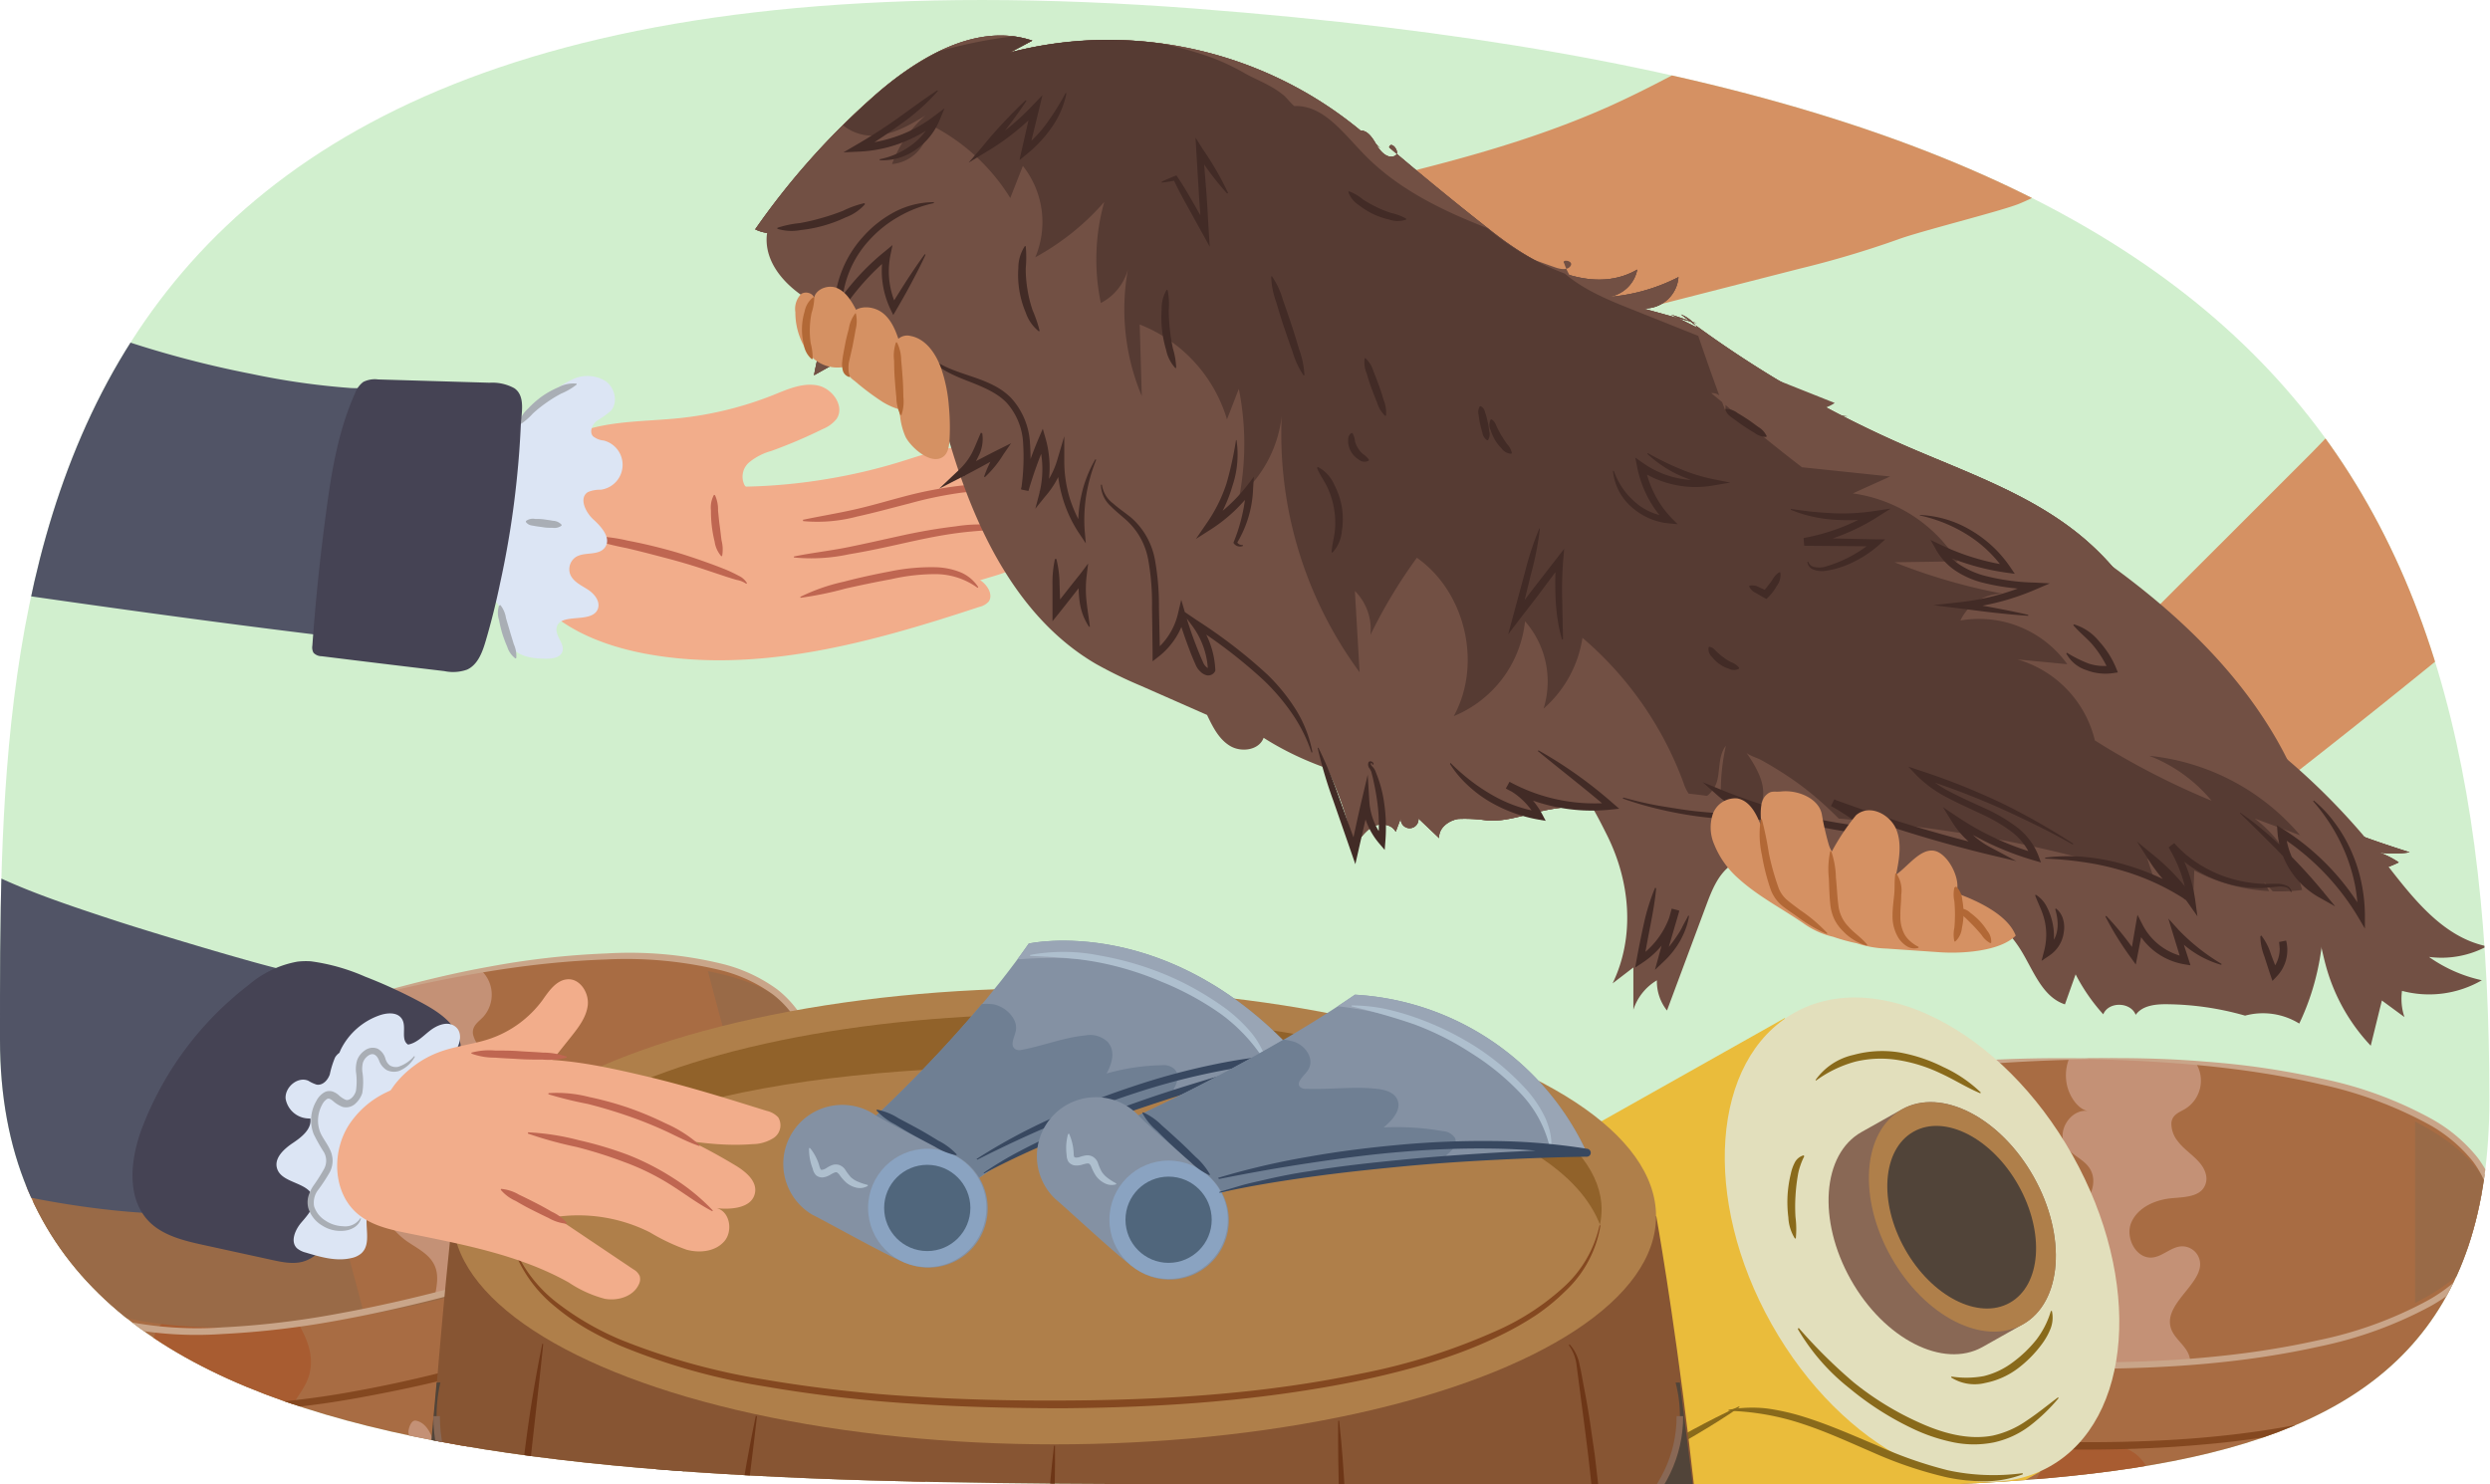 <svg xmlns="http://www.w3.org/2000/svg" xmlns:xlink="http://www.w3.org/1999/xlink" width="380" height="226.52" viewBox="0 0 380 226.52"><defs><clipPath id="a"><path d="M379.91,167.79c0-97.77-34.19-154-197.66-166.49C-1.63-12.71,0,89.77,0,158.68s91.76,67.84,201.2,67.84S379.91,236.69,379.91,167.79Z" fill="none"/></clipPath></defs><g clip-path="url(#a)"><path d="M460.17,178.66c0-118.6-48.63-186.87-281.18-202C-82.58-40.3-80.26,84-80.26,167.61s132.79,90.8,288.47,90.8S460.17,262.25,460.17,178.66Z" fill="#d1efce"/><path d="M352.37,69.52l-49.66,49.63a5.49,5.49,0,0,0-1.65,2.35c-.53,2,1.22,3.83,2.86,5.09a56.22,56.22,0,0,0,19.19,9.48,5.42,5.42,0,0,0,2.67.25,5.66,5.66,0,0,0,2.06-1.14q41.13-30.86,80-64.64c13-11.33,26.71-24.52,28.53-41.69C437.16,20.93,435,12.3,429,7.06c-5.28-4.61-12.08-4.85-18.46-2.81-5.3,1.69-7.36,5.52-10.24,10C391.83,27.39,358.62,63.27,352.37,69.52Z" fill="#d59163"/><path d="M274.66,41,209,57.79c-8.87,2.27-18.31,4.53-27,1.72a23.93,23.93,0,0,1-15.85-17.37A3,3,0,0,1,166.2,40a3.21,3.21,0,0,1,1.67-1.09C193.24,29.48,221,27.25,245.7,16.18,259.41,10,272,1.23,286.33-3.24c7.72-2.41,16.24-3.47,23.81-.64s13.79,10.38,13,18.43-7.87,13.57-14.9,16.51c-2.68,1.12-15.14,4.2-18.59,5.48A150.25,150.25,0,0,1,274.66,41Z" fill="#d59163"/><path d="M136.61,88.14c4.49-1,9.71-2.25,13.3.64.89.72,1.62,2,1,3a2.69,2.69,0,0,1-1.45.84c-16.52,5.45-34,10.34-51.1,7.12C91.71,98.46,85,95.75,81,90.36a6.66,6.66,0,0,1-1.64-4.81c.34-2.23,2.47-3.77,4.61-4.5,4.18-1.42,8.86-.71,12.9,1.1a34.87,34.87,0,0,1,7.07,4.38c1.57,1.21,3.13,3.38,5.16,3.6a80.16,80.16,0,0,0,17.72-.31A91.32,91.32,0,0,0,136.61,88.14Z" fill="#f2ad8b"/><path d="M137.23,70.53c4.68-1.45,9.63-3.33,14.34-2a3.84,3.84,0,0,1,2.69,2c.92,2.41-2.26,4.21-4.76,4.83a10.34,10.34,0,0,1,7.31.13,1.59,1.59,0,0,1,1,.91c.18.67-.48,1.25-1.06,1.64l-5.39,3.6a7.17,7.17,0,0,1,7.56.43c-.34,3.29-4.08,4.9-7.24,5.85-17.72,5.3-36.84,10.34-54.4,4.52-5.9-2-11.83-5.62-13.82-11.51a7.73,7.73,0,0,1-.19-5c1.13-3.2,5-4.66,8.36-4.45,3,.18,5.64,1.42,8.51,2a48.27,48.27,0,0,0,7.41.69,85.48,85.48,0,0,0,19.1-1.14A84.67,84.67,0,0,0,137.23,70.53Z" fill="#f2ad8b"/><path d="M79.6,77.8c-.74-5.21,3.67-9.94,8.58-11.79s10.33-1.65,15.56-2.2a54,54,0,0,0,14.31-3.54c2.15-.87,4.42-1.89,6.7-1.45s4.21,3.17,2.93,5.1a5.11,5.11,0,0,1-2.1,1.55,75.59,75.59,0,0,1-7.92,3.37,9,9,0,0,0-3.36,1.75,2.87,2.87,0,0,0-.67,3.46c1.55,2.36,5.73-.19,7.94,1.56a3.33,3.33,0,0,1,.61,4,9.07,9.07,0,0,1-3,3.1,85.87,85.87,0,0,1-15.73,9,19.28,19.28,0,0,1-3.89,1.35c-5.33,1.07-10.66-2-14.47-5.9" fill="#f2ad8b"/><path d="M122.13,91.09a29.43,29.43,0,0,1,6.7-2.33c2.29-.6,4.6-1.1,6.93-1.54a31.33,31.33,0,0,1,7.14-.65,10.89,10.89,0,0,1,3.59.73,6,6,0,0,1,2.81,2.31l-.11.1a11,11,0,0,0-6.34-2.09,30.42,30.42,0,0,0-6.87.78c-2.31.42-4.6.9-6.89,1.41a52.89,52.89,0,0,1-6.91,1.42Z" fill="#bf6651"/><path d="M121.15,84.93c2.76-.57,5.49-.86,8.21-1.41s5.44-1.17,8.17-1.77,5.5-1.09,8.3-1.42a23.37,23.37,0,0,1,8.42.19v.15c-2.81.22-5.54.33-8.28.7s-5.46.95-8.18,1.56-5.45,1.2-8.22,1.66a27.27,27.27,0,0,1-8.41.49Z" fill="#bf6651"/><path d="M122.53,79.33c2.71-.57,5.36-1,8-1.6s5.28-1.4,7.94-2.09a60,60,0,0,1,8.15-1.52A25.25,25.25,0,0,1,150.8,74a18.2,18.2,0,0,1,2.08.27,4.23,4.23,0,0,1,2,.76l-.07.13a5.26,5.26,0,0,0-2-.23c-.68,0-1.35,0-2,0a38.75,38.75,0,0,0-4,.25,59.36,59.36,0,0,0-8,1.65c-2.65.67-5.29,1.41-8,2a23.58,23.58,0,0,1-8.24.7Z" fill="#bf6651"/><path d="M89.37,81.86a24,24,0,0,1,6.44.65c2.13.4,4.23.9,6.31,1.47s4.13,1.27,6.16,2c1,.37,2,.74,3,1.17.49.23,1,.47,1.45.72A2.81,2.81,0,0,1,114,89l-.12.09a3.6,3.6,0,0,0-1.41-.58c-.53-.13-1-.3-1.54-.46l-3-1c-2-.68-4.08-1.3-6.14-1.84s-4.13-1.09-6.21-1.57A46.33,46.33,0,0,1,89.35,82Z" fill="#bf6651"/><path d="M109.11,75.56a5.22,5.22,0,0,1,.47,2.34c.08.76.14,1.53.25,2.3s.18,1.53.29,2.29a5.56,5.56,0,0,1,.08,2.38l-.14,0a4.32,4.32,0,0,1-1-2.21,19.05,19.05,0,0,1-.56-4.76,4,4,0,0,1,.46-2.38Z" fill="#bf6651"/><path d="M83.24,60.75a15.57,15.57,0,0,1,4.26-2.91,5.26,5.26,0,0,1,4.94.34c1.4,1,1.92,3.24.77,4.53a15.92,15.92,0,0,1-2.16,1.54c-.68.57-1.14,1.65-.56,2.32a3,3,0,0,0,1.65.66,3.83,3.83,0,0,1-.48,7.51,4.63,4.63,0,0,0-1.94.36c-1.42.89-.37,3.09.87,4.21s2.72,2.84,1.75,4.21-3.12.63-4.48,1.5A2.25,2.25,0,0,0,87,87.59c.41,1.14,1.65,1.71,2.67,2.36s2,1.82,1.56,3c-.92,2.32-5.9.43-6.29,2.9-.21,1.28,1.36,2.49.85,3.68-.36.86-1.51,1-2.44,1-1.88,0-4-.24-5.2-1.68-1.56-1.88-.81-4.94-2.31-6.86-1-1.26-2.7-1.75-3.66-3a5.34,5.34,0,0,1-.35-5c.58-1.64,1.56-3.12,2.13-4.76a10.2,10.2,0,0,0,.19-5.94,14.62,14.62,0,0,1-.77-3.08,2.54,2.54,0,0,1,1.19-2.44A10.79,10.79,0,0,0,77.09,66Z" fill="#dce5f4"/><path d="M79.15,64.79a4.56,4.56,0,0,1,1.45-2.44,14.2,14.2,0,0,1,2.14-1.88,13.69,13.69,0,0,1,2.49-1.37A4.77,4.77,0,0,1,88,58.55l0,.14a10.22,10.22,0,0,1-2.36,1.38,20.14,20.14,0,0,0-2.26,1.39,19.29,19.29,0,0,0-2.07,1.66,9.59,9.59,0,0,1-2.09,1.76Z" fill="#a9aeb5"/><path d="M76.35,92.33a4.1,4.1,0,0,1,.87,2l.59,2c.19.66.4,1.32.61,2a4.32,4.32,0,0,1,.37,2.09l-.13.07a3.52,3.52,0,0,1-1.25-1.78,21,21,0,0,1-.75-2,18.68,18.68,0,0,1-.5-2.09,3.37,3.37,0,0,1,0-2.17Z" fill="#a9aeb5"/><path d="M80.26,79.52a1.74,1.74,0,0,1,1.41-.32c.46,0,.91,0,1.37.07s.9.12,1.35.21a1.83,1.83,0,0,1,1.31.6v.14a1.86,1.86,0,0,1-1.41.33c-.46,0-.91,0-1.37-.08s-.9-.11-1.35-.2-.91-.07-1.31-.6Z" fill="#a9aeb5"/><path d="M-6.43,41C-19.95,33.72-32.87,24.24-48,21.83c-6.31-1-13.38-.51-18.2,3.69C-70,28.83-71.83,34-72.07,39s.91,10,2.18,14.88c1.18,4.57,2.52,9.21,5.27,13,3.28,4.57,8.25,7.57,13.09,10.43a71.48,71.48,0,0,0,12.59,6.36A72.85,72.85,0,0,0-25.43,86.6C0,90.35,25.39,94.11,50.89,97.18c2.54.31,5.28.57,7.52-.67,3.1-1.71,4.12-5.6,4.69-9.1a116.68,116.68,0,0,0,1.43-22,7.35,7.35,0,0,0-.74-3.57c-1.94-3.29-7-2.45-10.26-2.62a113.71,113.71,0,0,1-15.12-2.15A157.82,157.82,0,0,1,9.16,48.37,156,156,0,0,1-6.43,41Z" fill="#515466"/><path d="M74.14,97.76c-.51,1.75-1.21,3.69-2.87,4.44a6.43,6.43,0,0,1-3.46.22q-9.36-1.11-18.72-2.27a1.73,1.73,0,0,1-1.25-.53,1.71,1.71,0,0,1-.17-1.1Q48.4,88.23,49.79,78c.82-6.13,1.85-12.31,4.38-17.95a3.79,3.79,0,0,1,1.27-1.76,3.93,3.93,0,0,1,2.28-.38l17,.5a7,7,0,0,1,3.76.83c1.76,1.19,1.08,3.86,1,5.65-.12,2.72-.32,5.42-.6,8.12a140.1,140.1,0,0,1-2.54,15.91C75.73,91.88,75,94.84,74.14,97.76Z" fill="#454354"/><path d="M379.53,144.42c-7.28-1.5-12-8.32-16.58-14.15a102.22,102.22,0,0,0-41.14-31c-29-11.87-62.15-10-91.6-19.9v33.22a24.28,24.28,0,0,1,7.64,4.08c3.36,2.87,5.51,7,7.44,10.87,3.47,7,4.28,15.35.81,22.54l3.17-2.43,0,6.45a8.13,8.13,0,0,1,3.59-4.49,7.13,7.13,0,0,0,1.54,4.61l6-16.09c.85-2.28,1.81-4.7,3.79-6.11,2.67-1.9,6.29-1.39,9.5-.77q16.94,3.28,33.6,7.81c1.81-5.17,3.85-10.39,7.4-14.56s8.91-7.17,14.36-6.55,10,4.79,14.05,8.72c3.84,3.75,7.79,7.67,9.72,12.69,1.06,2.77,1.46,5.74,2.29,8.58a28.73,28.73,0,0,0,6.69,11.65c.57-2.3,1.13-4.6,1.7-6.9l3.44,2.53a8.94,8.94,0,0,1-.37-4,16.09,16.09,0,0,0,12.19-1.62,22.09,22.09,0,0,1-8.07-3.56A14.65,14.65,0,0,0,379.53,144.42Z" fill="#725044"/><path d="M122,27.73c-2.41,2.32-4.77,5.11-5,8.45-.24,4.56,3.7,8.29,7.78,10.34s8.71,3.2,12.21,6.13c4.9,4.09,6.63,10.73,8.53,16.83,3.92,12.54,10.35,25.18,21.69,31.82a67,67,0,0,0,6.87,3.35l10.13,4.46c.86,1.81,1.81,3.72,3.53,4.74s4.42.64,5.1-1.25c10.21,6.51,22.71,8.34,34.82,8.72s24.3-.51,36.29,1.22a84,84,0,0,1,35.89,14.19c3.29,2.29,6.47,4.89,8.58,8.3,1.91,3.09,3.25,7.12,6.71,8.25l1.63-4.58a28.75,28.75,0,0,0,4.22,6.1c.81-2,4.19-1.9,4.95.08,1-1.42,3-1.64,4.73-1.62A44.7,44.7,0,0,1,342.62,155a10.53,10.53,0,0,1,8.27,1.21c6.49-13.54,4.09-30.13-3.35-43.17s-19.32-23-31.87-31.22c-7.25-4.75-14.9-9.07-23.24-11.41-6.13-1.73-13.19-2.75-17-7.86a19.83,19.83,0,0,0,6.58,1l-6.09-1.05a6,6,0,0,0,4.08-1L251.33,50.09c-5.13-2-10.83-4.66-12.61-9.88-.51-.71,1.41-.46,1,.31s-1.55.58-2.37.29c-9.12-3.23-18.6-6.69-25.25-13.72-2.86-3-5.81-7-10-6.77a15.31,15.31,0,0,1-1.5-1.51,13.27,13.27,0,0,0-1.9-1.34c-1.24-.72-2.58-1.25-3.82-2a33.08,33.08,0,0,0-6.72-3,65.19,65.19,0,0,0-17-2.94,69.33,69.33,0,0,0-33.4,7.1A63.66,63.66,0,0,0,122,27.73Z" fill="#725044"/><path d="M124.23,57.27l11.9-6.67-2.44,4,7.8-1.44a12.65,12.65,0,0,0-2.6,4.65c5.24-3.69,12.75-2.21,18,1.53s8.74,9.29,12.58,14.42c13.57,18.09,32.94,33.6,37.21,55.81a7.86,7.86,0,0,1,2.59-3.3c1.22-.73,3.08-.58,3.73.67l1-2.64a1.35,1.35,0,1,0,2.47.61l3.16,3c-.12-1.51,1.41-2.69,2.91-2.93a22.94,22.94,0,0,1,4.52.25c2.86.15,5.63-.89,8.43-1.49,4.5-1,9.15-.78,13.75-.6,26.92,1,54.32,2.2,79.7,11.23L327.72,131l7,6.79.18-4.93a27.73,27.73,0,0,0,19.07,2.49,35.93,35.93,0,0,0,8.54.48l-6.15-2.89a15.17,15.17,0,0,0,9.71-1.33,13.08,13.08,0,0,0-5.73-2.15,15.71,15.71,0,0,0,7.39.61c-6.46-2.08-13-4.22-18.57-8.17-13.48-9.66-18-28-30.35-39.05-7.94-7.12-18.36-10.6-28.13-14.86a167.93,167.93,0,0,1-34.15-20A5.18,5.18,0,0,1,259,50l-4-2L259,49.35l-8.28-2.28a5.17,5.17,0,0,0,5.43-4.78,28.17,28.17,0,0,1-11.29,3.07,5.21,5.21,0,0,0,5-4.22c-7.23,4.19-16.13-1-22.68-6.22Q219.45,28.85,212,22.49c.26-1.16,1.92.86.82,1.32s-2.17-.68-2.76-1.72-1.39-2.3-2.57-2.15l3.22,2.71A60.32,60.32,0,0,0,154.16,8l3.38-1.8c-8.48-2.84-17.43,2.54-24.15,8.45A113.82,113.82,0,0,0,115.25,35c3.58,1.75,7.69-.62,11.21-2.51s8.58-3,10.92.22L133.46,34c-.45.23-1,2.61-1.22,3.1a22.83,22.83,0,0,1-1.08,2.49c-1,1.78-2.09,3.5-3,5.36A49.53,49.53,0,0,0,124.23,57.27Z" fill="#725044"/><path d="M124.23,57.27l11.9-6.67-2.44,4,7.8-1.44a12.65,12.65,0,0,0-2.6,4.65c5.24-3.69,12.75-2.21,18,1.53s8.74,9.29,12.58,14.42c13.57,18.09,32.94,33.6,37.21,55.81a7.86,7.86,0,0,1,2.59-3.3c1.22-.73,3.08-.58,3.73.67l1-2.64a1.35,1.35,0,1,0,2.47.61l3.16,3c-.12-1.51,1.41-2.69,2.91-2.93a22.94,22.94,0,0,1,4.52.25c2.86.15,5.63-.89,8.43-1.49,4.5-1,9.15-.78,13.75-.6,26.92,1,54.32,2.2,79.7,11.23L327.72,131l7,6.79.18-4.93a27.73,27.73,0,0,0,19.07,2.49,35.93,35.93,0,0,0,8.54.48l-6.15-2.89a15.17,15.17,0,0,0,9.71-1.33,13.08,13.08,0,0,0-5.73-2.15,15.71,15.71,0,0,0,7.39.61c-6.46-2.08-13-4.22-18.57-8.17-13.48-9.66-18-28-30.35-39.05-7.94-7.12-18.36-10.6-28.13-14.86a167.93,167.93,0,0,1-34.15-20A5.18,5.18,0,0,1,259,50l-4-2L259,49.35l-8.28-2.28a5.17,5.17,0,0,0,5.43-4.78,28.17,28.17,0,0,1-11.29,3.07,5.21,5.21,0,0,0,5-4.22c-7.23,4.19-16.13-1-22.68-6.22Q219.45,28.85,212,22.49c.26-1.16,1.92.86.82,1.32s-2.17-.68-2.76-1.72-1.39-2.3-2.57-2.15l3.22,2.71A60.32,60.32,0,0,0,154.16,8l3.38-1.8c-8.48-2.84-17.43,2.54-24.15,8.45A113.82,113.82,0,0,0,115.25,35c3.58,1.75,7.69-.62,11.21-2.51s8.58-3,10.92.22L133.46,34c-.45.23-1,2.61-1.22,3.1a22.83,22.83,0,0,1-1.08,2.49c-1,1.78-2.09,3.5-3,5.36A49.53,49.53,0,0,0,124.23,57.27Z" fill="#725044"/><path d="M124.23,57.27l11.9-6.67-2.44,4,7.8-1.44a12.65,12.65,0,0,0-2.6,4.65c5.24-3.69,12.75-2.21,18,1.53s8.74,9.29,12.58,14.42c13.57,18.09,32.94,33.6,37.21,55.81a7.86,7.86,0,0,1,2.59-3.3c1.22-.73,3.08-.58,3.73.67l1-2.64a1.35,1.35,0,1,0,2.47.61l3.16,3c-.12-1.51,1.41-2.69,2.91-2.93a22.94,22.94,0,0,1,4.52.25c2.86.15,5.63-.89,8.43-1.49,4.5-1,9.15-.78,13.75-.6,26.92,1,54.32,2.2,79.7,11.23L327.72,131l7,6.79.18-4.93a27.73,27.73,0,0,0,19.07,2.49,35.93,35.93,0,0,0,8.54.48l-6.15-2.89a15.17,15.17,0,0,0,9.71-1.33,13.08,13.08,0,0,0-5.73-2.15,15.71,15.71,0,0,0,7.39.61c-6.46-2.08-13-4.22-18.57-8.17-13.48-9.66-18-28-30.35-39.05-7.94-7.12-18.36-10.6-28.13-14.86a167.93,167.93,0,0,1-34.15-20A5.18,5.18,0,0,1,259,50l-4-2L259,49.35l-8.28-2.28a5.17,5.17,0,0,0,5.43-4.78,28.17,28.17,0,0,1-11.29,3.07,5.21,5.21,0,0,0,5-4.22c-7.23,4.19-16.13-1-22.68-6.22Q219.45,28.85,212,22.49c.26-1.16,1.92.86.82,1.32s-2.17-.68-2.76-1.72-1.39-2.3-2.57-2.15l3.22,2.71A60.32,60.32,0,0,0,154.16,8l3.38-1.8c-8.48-2.84-17.43,2.54-24.15,8.45A113.82,113.82,0,0,0,115.25,35c3.58,1.75,7.69-.62,11.21-2.51s8.58-3,10.92.22L133.46,34c-.45.23-1,2.61-1.22,3.1a22.83,22.83,0,0,1-1.08,2.49c-1,1.78-2.09,3.5-3,5.36A49.53,49.53,0,0,0,124.23,57.27Z" fill="#725044"/><path d="M328,115.35a23.22,23.22,0,0,1,9.51,6.85A116.52,116.52,0,0,1,319.7,113a17,17,0,0,0-11.82-12.36l7.61.73a16.57,16.57,0,0,0-16.31-6.67,7.14,7.14,0,0,1,6.43-4.1,88.66,88.66,0,0,1-16.49-4.79l9.64-.14a22.5,22.5,0,0,0-16-10.37l5.69-2.58L275,71.31q-4.74-3.63-9.3-7.49a2.22,2.22,0,0,0-.63-.7l.09.25-1.84-1.57a1.68,1.68,0,0,1-.06.74l-.45-1.18L261.16,60a1.72,1.72,0,0,1,1.22.34c-1.11-3-2.16-6-3.21-9.08L248.25,46.9c-3.29-1.31-6.8-2.86-9.43-5.14a40,40,0,0,1-11.71-6.84l-.14-.11c-7.1-2.76-14-6.14-19.14-11.62-3-3.11-6-7.17-10.26-7-.18,0-1.33-1.36-1.54-1.54a13,13,0,0,0-2-1.39c-1.27-.74-2.65-1.29-3.93-2a34.09,34.09,0,0,0-6.93-3.07q-2.74-.87-5.56-1.48A58.47,58.47,0,0,0,154.16,8l3.38-1.8a15.66,15.66,0,0,0-2.89-.66A71.75,71.75,0,0,0,143.42,7.8a45.54,45.54,0,0,0-10,6.88c-1.63,1.44-3.21,2.92-4.76,4.45a7.18,7.18,0,0,0,5.4,1.52c2.58-.3,4.91-1.65,7.15-3a18.11,18.11,0,0,0-5.08,7.39,6.13,6.13,0,0,0,5.58-6.13,30.45,30.45,0,0,1,12.47,11.31l1.92-4.9A13.8,13.8,0,0,1,158,39.26a38.18,38.18,0,0,0,10.52-8.44A32.45,32.45,0,0,0,168,46.24a8.17,8.17,0,0,0,4.13-5.13,34.24,34.24,0,0,0,2.12,19.34c-.11-3.64-.21-7.29-.32-10.93A22.47,22.47,0,0,1,187.25,64q.9-2.32,1.81-4.65a42.89,42.89,0,0,1,.08,16.4A19,19,0,0,0,195.6,63.5a61.22,61.22,0,0,0,11.89,39.09l-.72-12.4a8.24,8.24,0,0,1,2.37,6.71,78.16,78.16,0,0,1,7.09-11.78c7.41,5.2,10,16.23,5.63,24.17a17.69,17.69,0,0,0,10.88-14.47,13.93,13.93,0,0,1,2.82,13.33,17.93,17.93,0,0,0,5.94-10.81,53.26,53.26,0,0,1,15.44,22.18,6.07,6.07,0,0,0,.77,1.6c.94.1,1.87.21,2.81.34a4.45,4.45,0,0,0,1.59-2.5c.37-1.76.18-3.75,1.28-5.16a31.68,31.68,0,0,0-.77,7.58c0,.13,0,.26,0,.39q3,.49,6,1.18a3.19,3.19,0,0,0,.39-1c.45-2.55-1.07-5-2.53-7.14.32.47,1.77.89,2.29,1.18.75.41,1.5.85,2.23,1.3a49.24,49.24,0,0,1,4.4,3,52,52,0,0,1,5.2,4.63c16.45,1.41,32.71,4,48.22,9.5-.38-1.14-.76-2.28-1.13-3.43l7,6.79.18-4.93A27.6,27.6,0,0,0,346.3,136c-.26-.47-.51-.95-.78-1.42l1.32,1.45a28.08,28.08,0,0,0,4.49-.21,19.91,19.91,0,0,0-7.24-10.9l6.93,2.55A34.79,34.79,0,0,0,328,115.35Z" fill="#563b33"/><path d="M194.11,42.16a12.2,12.2,0,0,1,1.68,3.63c.46,1.25.88,2.51,1.3,3.76s.8,2.53,1.18,3.8a13.15,13.15,0,0,1,.8,3.93l-.14,0a13,13,0,0,1-1.68-3.63c-.46-1.25-.88-2.51-1.31-3.76s-.8-2.53-1.18-3.8A12.27,12.27,0,0,1,194,42.2Z" fill="#422b26"/><path d="M208.4,54.68a4.44,4.44,0,0,1,1.21,2c.31.72.57,1.46.84,2.19s.5,1.47.72,2.22a4.74,4.74,0,0,1,.34,2.36l-.14,0a4.62,4.62,0,0,1-1.21-2c-.3-.72-.57-1.45-.85-2.18s-.5-1.48-.72-2.23a4.41,4.41,0,0,1-.33-2.36Z" fill="#422b26"/><path d="M201.13,71.27a5.42,5.42,0,0,1,2.46,2.65,11.67,11.67,0,0,1,1.19,3.45,11.52,11.52,0,0,1,0,3.66,5.48,5.48,0,0,1-1.44,3.31l-.13-.06c.08-1.23.41-2.26.51-3.38a12.3,12.3,0,0,0-.14-3.32,12.58,12.58,0,0,0-1-3.18c-.46-1-1.14-1.87-1.6-3Z" fill="#422b26"/><path d="M178.2,44.3a10.8,10.8,0,0,1,.16,3,30,30,0,0,0,.63,5.86,11.48,11.48,0,0,1,.51,3l-.14,0a5.81,5.81,0,0,1-1.4-2.77,17.74,17.74,0,0,1-.62-3.05,17.12,17.12,0,0,1-.06-3.12,5.57,5.57,0,0,1,.77-3Z" fill="#422b26"/><path d="M156.54,37.59a18.51,18.51,0,0,1,0,3.33,18.59,18.59,0,0,0,.26,3.25,19.19,19.19,0,0,0,.78,3.16,20.94,20.94,0,0,1,1.08,3.16l-.12.08a6.2,6.2,0,0,1-2-2.86,14.81,14.81,0,0,1-1.13-6.83,6,6,0,0,1,1-3.33Z" fill="#422b26"/><path d="M142.52,31a18.62,18.62,0,0,0-5.43,2.1,18,18,0,0,0-4.48,3.61,15.79,15.79,0,0,0-4.14,10.45l-1.08-.32A36.54,36.54,0,0,1,135,38.4l1.21-1-.32,1.52a12.59,12.59,0,0,0,.93,7.79l-.89,0q1.22-2,2.5-4c.88-1.32,1.75-2.64,2.7-3.92l.12.08c-.65,1.45-1.39,2.85-2.13,4.25s-1.52,2.77-2.32,4.14l-.48.82-.41-.86a13.61,13.61,0,0,1-1.1-8.43l.9.53a38,38,0,0,0-7.31,8.24l-1.09,1.64v-2A16.94,16.94,0,0,1,131.83,36a17.11,17.11,0,0,1,4.82-3.72,13.09,13.09,0,0,1,5.86-1.43Z" fill="#422b26"/><path d="M132,31.17a7.24,7.24,0,0,1-2.93,2,21.24,21.24,0,0,1-3.36,1.26,20.93,20.93,0,0,1-3.51.68,7.46,7.46,0,0,1-3.57-.19v-.15a15.58,15.58,0,0,1,3.42-.72,32.32,32.32,0,0,0,3.34-.78,33.31,33.31,0,0,0,3.24-1.09A15.1,15.1,0,0,1,131.93,31Z" fill="#422b26"/><path d="M201.2,114.11a65.51,65.51,0,0,1,3.19,7.71l2.84,7.84-1.09.06c.55-2.53,1.07-5.07,1.67-7.59l.92-3.9.24,4a10.06,10.06,0,0,0,2.29,5.8l-.95.3a26,26,0,0,0-.19-6.41c-.15-1.07-.37-2.12-.6-3.18l-.2-.78a1.16,1.16,0,0,0-.11-.33l-.19-.34a.93.93,0,0,1-.15-1,.43.43,0,0,1,.56,0,.49.49,0,0,1,.19.19s0,.2-.05.21a.26.26,0,0,1-.14,0v-.14s.06,0,.05,0,0,.06,0,0a.32.32,0,0,0-.13-.06c-.1,0-.22,0-.18,0a.77.77,0,0,0,.27.5,3.39,3.39,0,0,1,.28.34,2.05,2.05,0,0,1,.21.42l.3.78a18.69,18.69,0,0,1,.88,3.22,26.12,26.12,0,0,1,.31,6.67l-.1,1.29-.85-1a11.2,11.2,0,0,1-2.64-6.42l1.15.09c-.52,2.53-1.13,5-1.7,7.57l-.44,1.94-.65-1.88-2.73-7.86a67.57,67.57,0,0,1-2.37-8Z" fill="#422b26"/><path d="M221.35,116.42a32.2,32.2,0,0,0,3,2.65,28.33,28.33,0,0,0,3.27,2.2,21.45,21.45,0,0,0,7.33,2.65l-.57.79a10.75,10.75,0,0,0-4.56-4.4l.55-1a27.09,27.09,0,0,0,15.41,3.19l-.3.93c-3.49-3-7.18-5.83-10.78-8.8l.08-.12a66.45,66.45,0,0,1,11.4,8.11l.93.8-1.23.13a27.25,27.25,0,0,1-16.07-3.21l.55-1a11.78,11.78,0,0,1,5,4.93l.53,1-1.1-.19a22.41,22.41,0,0,1-7.66-2.86,18.8,18.8,0,0,1-3.25-2.49,15.8,15.8,0,0,1-2.59-3.13Z" fill="#422b26"/><path d="M247.76,121.72c1.93.53,3.88,1,5.85,1.32s3.94.66,5.93.84a65.14,65.14,0,0,0,11.93.1l0,1a14.41,14.41,0,0,1-9.38-3.61l-2.25-2,2.8,1.14A83.74,83.74,0,0,0,286,126.31l-.43,1a36.39,36.39,0,0,0-6.14-4.3l.49-1a219,219,0,0,0,23.55,7.18l-.41,1.08a13.71,13.71,0,0,1-5.17-4.86l-1.38-2.23,2.18,1.46a43.06,43.06,0,0,0,12,5.6l-.66.71a9.2,9.2,0,0,0-3.14-4.09,25.52,25.52,0,0,0-4.66-2.7c-1.65-.79-3.35-1.53-5-2.41a18.41,18.41,0,0,1-4.6-3.28L291.22,117l1.93.64a105.71,105.71,0,0,1,12,4.77q2.91,1.4,5.73,3c1.87,1.06,3.71,2.18,5.51,3.34l-.07.13q-2.81-1.59-5.68-3t-5.8-2.72a114.64,114.64,0,0,0-12-4.51l.51-.83a17.4,17.4,0,0,0,4.37,3.08c1.6.85,3.29,1.58,5,2.37a26.15,26.15,0,0,1,4.87,2.81,10.13,10.13,0,0,1,3.51,4.54l.37,1-1-.29a44.4,44.4,0,0,1-12.3-5.69l.79-.78a12.51,12.51,0,0,0,4.76,4.43l4,2.13-4.42-1.05A199.68,199.68,0,0,1,279.55,123L280,122a37.08,37.08,0,0,1,6.31,4.46l1.35,1.17-1.77-.18a85.45,85.45,0,0,1-23.65-6l.55-.87a13.32,13.32,0,0,0,8.69,3.39l0,1a61.18,61.18,0,0,1-12.1-.34,60.34,60.34,0,0,1-5.95-1.08c-2-.47-3.89-1-5.79-1.69Z" fill="#422b26"/><path d="M341.84,124a43.52,43.52,0,0,1,3.52,2.68c1.15.93,2.22,1.94,3.29,3a80.48,80.48,0,0,1,6,6.55l1.73,2.1L354,137a12.5,12.5,0,0,1-6.42-9.88l-.09-1.16,1,.62a37.53,37.53,0,0,1,12.34,12.87l-1,.27a23.47,23.47,0,0,0-.45-4.73,27.24,27.24,0,0,0-1.36-4.57,28.82,28.82,0,0,0-2.15-4.26,29.82,29.82,0,0,0-2.86-3.88l.1-.11a19,19,0,0,1,3.34,3.6,21.65,21.65,0,0,1,2.45,4.29,22.92,22.92,0,0,1,1.49,4.72,24.81,24.81,0,0,1,.52,4.94v2l-1-1.7a37.72,37.72,0,0,0-12-12.42l.9-.54a11.37,11.37,0,0,0,5.76,9l-.67.81c-1.82-2.28-3.79-4.44-5.81-6.55-1-1.06-2.06-2.07-3.09-3.12l-3.14-3.08Z" fill="#422b26"/><path d="M252.75,135.56c-.17,1.89-.51,3.73-.86,5.56s-.72,3.67-1,5.52l-.84-.55a12.71,12.71,0,0,0,5.1-7.36l1.13.29-2.2,7.54-.85-.52a17.26,17.26,0,0,0,2.49-2.9c.36-.53.73-1.07,1-1.64s.63-1.14.91-1.74l.14,0a10,10,0,0,1-.5,1.95,14,14,0,0,1-.85,1.85,13.39,13.39,0,0,1-2.52,3.19l-1.34,1.27.49-1.78,2.07-7.57,1.12.29a13.13,13.13,0,0,1-5.63,8l-1.07.7.23-1.25q.51-2.77,1.12-5.54a31.49,31.49,0,0,1,1.7-5.39Z" fill="#422b26"/><path d="M235,80.69a45.21,45.21,0,0,1-1.34,6.86L232,94.32l-1-.49c1.09-1.44,2.14-2.91,3.25-4.33l3.32-4.28,1.13-1.46-.15,1.83a56.85,56.85,0,0,0-.14,6l.06,3c0,1,.06,2,.05,3l-.14,0a21.72,21.72,0,0,1-.66-3c-.16-1-.25-2-.31-3a56.43,56.43,0,0,1,.05-6.1l1,.37-3.24,4.34c-1.07,1.45-2.2,2.86-3.3,4.3l-1.75,2.29.75-2.78,1.82-6.74a45.26,45.26,0,0,1,2.19-6.64Z" fill="#422b26"/><path d="M246.3,71.9a11.13,11.13,0,0,0,3.26,4.75,9.06,9.06,0,0,0,5.15,2.21l-.44.91a17,17,0,0,1-4.42-8.46l-.29-1.47,1.23.86a14.32,14.32,0,0,0,10.31,2.42l0,1a23.81,23.81,0,0,1-5.2-1.77,18.42,18.42,0,0,1-4.51-3.09l.09-.11a41.81,41.81,0,0,0,4.8,2.36,27,27,0,0,0,5,1.58l2.79.56-2.81.48a15.47,15.47,0,0,1-11.17-2.47l.94-.6a15.8,15.8,0,0,0,4,7.94l1,1-1.41-.13a9.83,9.83,0,0,1-5.7-2.56,8.36,8.36,0,0,1-2.77-5.44Z" fill="#422b26"/><path d="M273.31,77.67q1.6.24,3.18.42c1.07.1,2.12.19,3.18.24A32.65,32.65,0,0,0,286,78l2.53-.38L286.36,79a31.6,31.6,0,0,1-5.26,2.65,29.35,29.35,0,0,1-5.67,1.61l-.1-1.18,11,.23,1.38,0-1,.9a17.4,17.4,0,0,1-5.29,3.18,13.77,13.77,0,0,1-3,.75,3.62,3.62,0,0,1-1.6-.19,1.41,1.41,0,0,1-1-1.22l.14,0a1.19,1.19,0,0,0,1,.81,3.56,3.56,0,0,0,1.38,0A19.84,19.84,0,0,0,286,82.46l.34.92-11-.09-.09-1.18a31.69,31.69,0,0,0,5.47-1.51,30.45,30.45,0,0,0,5.1-2.49l.36,1a31.1,31.1,0,0,1-6.54.19,21.92,21.92,0,0,1-3.23-.5,18.72,18.72,0,0,1-3.11-1Z" fill="#422b26"/><path d="M293,78.59a16.58,16.58,0,0,1,7.8,2.35,18.62,18.62,0,0,1,6,5.63l.68,1-1.19-.16a36.89,36.89,0,0,1-10.53-3.1l.75-.81a8.25,8.25,0,0,0,2.59,2.7,13.38,13.38,0,0,0,3.5,1.59,33.05,33.05,0,0,0,7.85,1.12l2.38.12-2.19.94a37.88,37.88,0,0,1-11.31,2.92l0-1c1.71.3,3.42.56,5.11.89s3.4.65,5.09,1.06l0,.14c-1.74-.11-3.46-.28-5.18-.47s-3.43-.43-5.14-.64l-4.14-.51,4.16-.47a37.23,37.23,0,0,0,11-3l.2,1.06a34.15,34.15,0,0,1-8.13-1.1,13.53,13.53,0,0,1-3.84-1.73,9.47,9.47,0,0,1-2.93-3.11l-.91-1.61,1.66.79a35.89,35.89,0,0,0,10.19,3.1l-.51.82a19.34,19.34,0,0,0-5.63-5.44,22.61,22.61,0,0,0-7.34-3Z" fill="#422b26"/><path d="M316.49,95.28a7.81,7.81,0,0,1,3.88,2.63,13.76,13.76,0,0,1,2.55,4l.29.71-.75.11a8,8,0,0,1-4.06-.46,5.3,5.3,0,0,1-3.07-2.55l.11-.1a19.63,19.63,0,0,0,3.31,1.65,7.53,7.53,0,0,0,3.52.28l-.45.82a16,16,0,0,0-2.28-3.74c-.93-1.16-2.11-2-3.13-3.22Z" fill="#422b26"/><path d="M187.25,29.52a45,45,0,0,1-4.65-6.2l1-.33.48,6.08c.16,2,.25,4,.38,6.08l.16,2.51-1.21-2.2-2.21-4c-.75-1.34-1.48-2.69-2.12-4.09l.41.16c-.73.14-1.46.26-2.2.34l0-.14c.67-.32,1.36-.61,2-.87l.24-.09.17.25c.87,1.27,1.64,2.6,2.4,3.93l2.29,4-1,.32c-.15-2-.34-4-.45-6.08l-.37-6.09-.12-2.1,1.11,1.77a45.49,45.49,0,0,1,3.87,6.71Z" fill="#422b26"/><path d="M162.75,14.24a13.68,13.68,0,0,1-2.17,5.09,19.66,19.66,0,0,1-3.78,4.11l-1.22,1,.35-1.55,1.48-6.52,1,.55a35.1,35.1,0,0,1-3.66,3.34,37.7,37.7,0,0,1-4.06,2.82l-2.86,1.73L150,22.29a70.53,70.53,0,0,1,6.54-7l.11.1A71.54,71.54,0,0,1,150.82,23l-.68-.8a36,36,0,0,0,3.9-2.81,38.93,38.93,0,0,0,3.52-3.27l1.53-1.6-.52,2.15L157,23.14l-.87-.55a19,19,0,0,0,3.65-3.83,39.69,39.69,0,0,0,2.84-4.56Z" fill="#422b26"/><path d="M143.15,13.87a32.06,32.06,0,0,1-5.59,5c-2,1.48-4.11,2.87-6.25,4.16L131,22a22.35,22.35,0,0,0,6.09-1.28,20.57,20.57,0,0,0,5.47-3l1.58-1.19-.75,1.82a10.33,10.33,0,0,1-3.66,4.52,8.75,8.75,0,0,1-5.48,1.58v-.15a12,12,0,0,0,4.92-2.21A9.62,9.62,0,0,0,142.38,18l.83.63a22,22,0,0,1-5.73,3.21,20.51,20.51,0,0,1-6.43,1.3l-2.33.11,2-1.17c2.13-1.23,4.22-2.57,6.23-4s4-2.93,6.09-4.29Z" fill="#422b26"/><path d="M206.43,66.15a3,3,0,0,1,.36,1.24,4,4,0,0,0,.45,1,3.56,3.56,0,0,0,.72.87,3.44,3.44,0,0,1,.94.89l0,.14a1.33,1.33,0,0,1-1.55-.16,3.4,3.4,0,0,1-1.61-2.62c0-.5-.05-1.13.57-1.45Z" fill="#422b26"/><path d="M226,62c.57.33.58.78.73,1.2s.23.85.33,1.28.16.87.21,1.31a1.73,1.73,0,0,1-.19,1.39l-.14,0a1.73,1.73,0,0,1-.72-1.2c-.14-.42-.24-.85-.34-1.28s-.17-.87-.21-1.31a1.65,1.65,0,0,1,.18-1.39Z" fill="#422b26"/><path d="M188.7,67.14a15.05,15.05,0,0,1-.61,7,22.5,22.5,0,0,1-3,6.37l-.82-.83a25.32,25.32,0,0,0,6-5.51l1.08-1.41-.11,1.77a17.28,17.28,0,0,1-2.49,8.39v-.25a.87.87,0,0,0,.9.5l.05.14a1.16,1.16,0,0,1-1.41-.38l-.06-.09.06-.16a26.07,26.07,0,0,0,1.88-8.2l1,.35a24.22,24.22,0,0,1-6.19,5.84l-2.47,1.58,1.65-2.41a23.39,23.39,0,0,0,3-6,52.88,52.88,0,0,0,1.46-6.64Z" fill="#422b26"/><path d="M227.63,64c.58.39.64.85.87,1.29s.43.86.69,1.27.51.81.79,1.2a2.79,2.79,0,0,1,.75,1.37l-.1.12a1.9,1.9,0,0,1-1.46-.79,6.94,6.94,0,0,1-1-1.28,7.47,7.47,0,0,1-.67-1.5,1.83,1.83,0,0,1,0-1.66Z" fill="#422b26"/><path d="M267,89.38a2.07,2.07,0,0,1,1.46.25c.43.19.86.37,1.28.58l-.7.13c.42-.49.82-1,1.19-1.49s.59-1.1,1.32-1.51l.14,0a2.71,2.71,0,0,1-.52,2.06,8,8,0,0,1-1.26,1.69l-.33.32-.38-.2c-.41-.22-.81-.46-1.22-.7a2.14,2.14,0,0,1-1.05-1Z" fill="#422b26"/><path d="M141.52,54.11c1.74,1.67,4,2.41,6.28,3.18s4.68,1.58,6.5,3.44a11.08,11.08,0,0,1,2.88,6.81,34.14,34.14,0,0,1-.25,7.3l-1.12-.22A63,63,0,0,1,158.47,67l.67-1.57.47,1.64a16.28,16.28,0,0,1,0,8.54l-1-.53a12.46,12.46,0,0,0,2.73-4.86l1.08-3.65v3.8a19.35,19.35,0,0,0,.77,5.45,20.71,20.71,0,0,0,2.27,5l-.89.29a20.71,20.71,0,0,1,.5-5.72,18.78,18.78,0,0,1,2.09-5.29l.13.06a25.75,25.75,0,0,0-1.51,5.37,23.74,23.74,0,0,0-.24,5.52l.17,1.88-1.06-1.59a19.64,19.64,0,0,1-2.45-5.25,20.33,20.33,0,0,1-.87-5.75l1.07.15a13.84,13.84,0,0,1-2.93,5.32L158,77.64l.6-2.28a15.09,15.09,0,0,0-.11-7.92l1.13.07a63.73,63.73,0,0,0-2.67,7.42l-1.11-.22a33.55,33.55,0,0,0,.3-7.06,10,10,0,0,0-2.54-6.21c-1.58-1.62-3.83-2.48-6.05-3.35s-4.6-1.9-6.1-3.88Z" fill="#422b26"/><path d="M200.15,114.85a23.57,23.57,0,0,0-3-6,32.18,32.18,0,0,0-4.37-5.1A76.7,76.7,0,0,0,182,95.48l.75-.79a13.49,13.49,0,0,1,2.72,7.53v.15l-.11.2a1.18,1.18,0,0,1-1.15.5,2,2,0,0,1-.85-.42,3.45,3.45,0,0,1-.56-.59,3.35,3.35,0,0,1-.37-.69c-.36-.81-.7-1.63-1-2.45q-.94-2.48-1.68-5l1.13,0a11.44,11.44,0,0,1-4.1,6.32l-.88.68,0-1.11-.09-7.16a37.21,37.21,0,0,0-.54-7,10.71,10.71,0,0,0-3.09-6c-.84-.8-1.81-1.53-2.67-2.4a4.53,4.53,0,0,1-1.5-3.28h.15a4.35,4.35,0,0,0,1.73,2.88c.87.78,1.87,1.43,2.81,2.21a11.23,11.23,0,0,1,3.56,6.39,39.26,39.26,0,0,1,.61,7.22l.15,7.16-.9-.43a10.32,10.32,0,0,0,3.64-5.71l.51-2.16.62,2.13q.73,2.5,1.68,4.93c.31.81.64,1.61,1,2.41a2.27,2.27,0,0,0,.24.47,2,2,0,0,0,.34.36.87.87,0,0,0,.31.18s-.07,0,0,0l-.11.36a12.32,12.32,0,0,0-2.44-6.91l-2-2.67,2.75,1.87A77.77,77.77,0,0,1,193.47,103a28.83,28.83,0,0,1,4.34,5.38,18.88,18.88,0,0,1,2.48,6.42Z" fill="#422b26"/><path d="M161.21,85.3a16.12,16.12,0,0,1,.49,3.88l.13,3.89-1-.35c1.31-1.71,2.65-3.41,4-5.09L166.06,86l-.24,2a16.65,16.65,0,0,0,0,3.8c.13,1.27.35,2.51.51,3.85l-.14,0A9.1,9.1,0,0,1,164.79,92a17.6,17.6,0,0,1-.12-4l1,.41q-2,2.58-4,5.1l-1.05,1.3V89.2a16.65,16.65,0,0,1,.38-3.9Z" fill="#422b26"/><path d="M149.9,66.12a5.7,5.7,0,0,1-.6,3.55,10.06,10.06,0,0,1-2.12,3l-.67-1c2-1.07,3.93-2.09,5.92-3.09l1.87-.93-1.17,1.7a16.42,16.42,0,0,1-2.83,3.47l-.12-.08a16.84,16.84,0,0,1,2-4l.7.77c-1.94,1.09-3.89,2.16-5.87,3.18l-3.69,1.89,3-2.84a9.76,9.76,0,0,0,2-2.59c.51-1,.87-2,1.37-3.11Z" fill="#422b26"/><path d="M321.43,139.77a45.35,45.35,0,0,1,4.66,5.8l-.95.21.76-4.45.3-1.72.8,1.56a9.39,9.39,0,0,0,6.56,4.89l-.63.72-1.33-4.34-.69-2.26,1.58,1.75a31.1,31.1,0,0,0,6.55,5.18l-.06.14a15.29,15.29,0,0,1-7.26-4.61l.89-.52,1.4,4.32.28.88-.91-.15a10.11,10.11,0,0,1-7.42-5.48l1.09-.15-.87,4.43-.24,1.23-.71-1a46.58,46.58,0,0,1-3.92-6.32Z" fill="#422b26"/><path d="M312.11,130.89a27.71,27.71,0,0,1,5.76-.13,33.57,33.57,0,0,1,5.71,1,37.76,37.76,0,0,1,10.58,4.66l-.63.92a21.7,21.7,0,0,1-5.42-5.8l-2-3.12,2.87,2.36a31.47,31.47,0,0,1,5.95,6.51l-1.05.4a21.27,21.27,0,0,0-2.93-8.37l.86-.64a17.92,17.92,0,0,0,3.79,3.2,19.47,19.47,0,0,0,4.51,2.09,20.35,20.35,0,0,0,4.91.9c.84.06,1.64,0,2.54,0a4,4,0,0,1,1.32.26,1.23,1.23,0,0,1,.85,1l-.14,0a1.07,1.07,0,0,0-.82-.74,3.68,3.68,0,0,0-1.2-.08c-.8.09-1.71.2-2.57.22a17.48,17.48,0,0,1-5.17-.7,19.07,19.07,0,0,1-8.82-5.48l.86-.64a22.25,22.25,0,0,1,3.16,8.78l.32,2.35L334,137.92a33.61,33.61,0,0,0-5.76-6.27l.88-.77a20.29,20.29,0,0,0,5.08,5.53l-.63.91a36.28,36.28,0,0,0-10.25-4.61,39.94,39.94,0,0,0-5.53-1.16,50.82,50.82,0,0,0-5.67-.51Z" fill="#422b26"/><path d="M345.1,142.77a8.87,8.87,0,0,1,1.43,2.74c.36,1,.74,1.9,1.08,2.86l-1-.21a5.1,5.1,0,0,0,1.2-4.4l1.08-.21a6.41,6.41,0,0,1-.79,4.58l-.14,0a27.19,27.19,0,0,0-.15-4.37l1.08-.21a5.84,5.84,0,0,1-1.42,5.45l-.67.7-.31-.9c-.34-1-.63-1.94-.95-2.91a9,9,0,0,1-.59-3Z" fill="#422b26"/><path d="M310.69,136.55a4.59,4.59,0,0,1,1.63,1.76,9.91,9.91,0,0,1,.86,2.27,9.61,9.61,0,0,1-.07,4.85l-.91-.65a4.18,4.18,0,0,0,1.72-2.65,5.79,5.79,0,0,0,.07-1.66,8.17,8.17,0,0,0-.35-1.73l.12-.09a3.11,3.11,0,0,1,1.09,1.65,4.4,4.4,0,0,1,.1,2,5,5,0,0,1-2.08,3.45l-1.31.89.4-1.54a9.7,9.7,0,0,0,.14-4.29,10.9,10.9,0,0,0-.65-2.08c-.28-.68-.59-1.34-.87-2.1Z" fill="#422b26"/><path d="M260.89,98.71c.66.16.84.54,1.19.84a9,9,0,0,0,1,.82,8.08,8.08,0,0,0,1.12.7,2.62,2.62,0,0,1,1.2.83l0,.15a1.67,1.67,0,0,1-1.58,0,5.21,5.21,0,0,1-2.54-1.78,1.62,1.62,0,0,1-.52-1.5Z" fill="#422b26"/><path d="M263.39,62.41a3,3,0,0,1,1.82.65c.54.31,1.06.65,1.59,1s1,.71,1.52,1.09a3.22,3.22,0,0,1,1.3,1.42l-.08.12a3.11,3.11,0,0,1-1.82-.65c-.54-.31-1.06-.65-1.59-1s-1-.71-1.52-1.09-1.05-.67-1.3-1.43Z" fill="#422b26"/><path d="M205.87,29.19A7.39,7.39,0,0,1,208,30.44a18.46,18.46,0,0,0,2.08,1.17,17,17,0,0,0,2.21.89,8.3,8.3,0,0,1,2.31.87v.14a3.87,3.87,0,0,1-2.58,0,11.08,11.08,0,0,1-2.45-.84,11.9,11.9,0,0,1-2.2-1.37,3.87,3.87,0,0,1-1.6-2Z" fill="#422b26"/><path d="M298.53,136.29c.85-2-1.24-6.08-3.36-6.45s-4,2.4-5.8,3.63c.46-2.3.91-4.76,0-6.94s-4-3.92-6.12-2.12a34.66,34.66,0,0,0-3.69,5.53,4.16,4.16,0,0,1-.5-1.14,42.72,42.72,0,0,1-1-4.35c-.35-2.56-3.66-3.94-6.24-3.66-1.09.11-1.52-.2-2.3.56-1.08,1-.82,3.38-.7,4.88-.69-1.88-1.7-4-3.68-4.38a3.64,3.64,0,0,0-3.74,2.36,6.5,6.5,0,0,0,.21,4.67,13.75,13.75,0,0,0,3.78,5.27c3,2.7,6.62,4.54,9.9,6.81a12.47,12.47,0,0,0,4.44,2,30.67,30.67,0,0,0,3.62,1,16.2,16.2,0,0,0,4.63.81l8.1.56c3.37.23,9.16-.14,11.54-2.54C306.41,139.6,301.76,137.45,298.53,136.29Z" fill="#d59163"/><path d="M268.87,125a51.87,51.87,0,0,1,1.08,5.24,38.71,38.71,0,0,0,1.41,5.07,4.56,4.56,0,0,0,1.32,2c.62.54,1.37,1.07,2.08,1.61a23.51,23.51,0,0,1,4.11,3.5l-.09.12a23.45,23.45,0,0,1-4.64-2.75c-.73-.52-1.49-1-2.23-1.61a5.86,5.86,0,0,1-1.68-2.41,32.56,32.56,0,0,1-1.35-5.31,14.42,14.42,0,0,1-.16-5.44Z" fill="#b26836"/><path d="M279.46,129.9a13.17,13.17,0,0,1,.72,4.07c.15,1.35.19,2.74.36,4.06a5.57,5.57,0,0,0,1.52,3.35c.86,1,2,1.68,2.9,2.8l-.08.13a7.93,7.93,0,0,1-3.6-2.19,6.6,6.6,0,0,1-1.32-1.79,7.05,7.05,0,0,1-.62-2.14c-.16-1.41-.18-2.76-.24-4.15a13.07,13.07,0,0,1,.21-4.13Z" fill="#b26836"/><path d="M289.38,133.28a4.52,4.52,0,0,1,.77,3.27c0,1.11-.16,2.17-.13,3.2a5.67,5.67,0,0,0,.62,2.83,3.93,3.93,0,0,0,.9,1.08,5.35,5.35,0,0,0,1.25.84v.15a2.14,2.14,0,0,1-1.77-.23,4.12,4.12,0,0,1-1.29-1.27,6.31,6.31,0,0,1-.91-3.39c0-1.14.16-2.23.26-3.28s0-2,.17-3.15Z" fill="#b26836"/><path d="M298.53,135.3a3.11,3.11,0,0,1,.93,2,11.44,11.44,0,0,1,.2,2.19,11.59,11.59,0,0,1-.26,2.19,3.17,3.17,0,0,1-1,2l-.14,0a5,5,0,0,1,0-2.11,22.84,22.84,0,0,0,0-4,4.89,4.89,0,0,1,0-2.12Z" fill="#b26836"/><path d="M298.94,138.63a2.43,2.43,0,0,1,1.78.7,10.35,10.35,0,0,1,1.41,1.24,10.22,10.22,0,0,1,1.15,1.49,2.58,2.58,0,0,1,.6,1.81l-.13.07a3.54,3.54,0,0,1-1.34-1.25c-.37-.44-.75-.88-1.15-1.3s-.81-.82-1.23-1.23-.92-.67-1.17-1.41Z" fill="#b26836"/><path d="M143.6,56.13c-.8-2.19-2.31-4.41-4.61-4.85a2.07,2.07,0,0,0-2.05.58,2.66,2.66,0,0,0-.36,1.58,62.67,62.67,0,0,0,.79,10.15,10.77,10.77,0,0,0,.79,3c.74,1.6,4.06,4.65,5.92,3,.76-.68.81-2,.85-2.92a34.37,34.37,0,0,0-.13-4.76A22.79,22.79,0,0,0,143.6,56.13Z" fill="#d59163"/><path d="M130.43,58.14a4.46,4.46,0,0,1-1.54-1.86,4.39,4.39,0,0,1-.09-1.84l.36-4a5.17,5.17,0,0,1,.63-2.4c1.05-1.55,3.54-1.41,5-.21s2.07,3.09,2.64,4.88L139,57.88c.34,1,1.27,2.84.71,3.95-.87,1.7-3.93.18-5-.48A39.61,39.61,0,0,1,130.43,58.14Z" fill="#d59163"/><path d="M129.29,55.89a5.54,5.54,0,0,1-5.91-2,10.57,10.57,0,0,1-2-6.25,3.26,3.26,0,0,1,.85-2.74c.78-.62,2.31,0,2,1-.16-1.59,2-2.57,3.48-1.95s2.32,2.15,3.06,3.56l1.25,2.38a8.73,8.73,0,0,1,1.31,4,3,3,0,0,1-2.34,3.05" fill="#d59163"/><path d="M136.89,52.26a6.14,6.14,0,0,1,.64,2.74c.1.92.16,1.84.23,2.77s.09,1.85.1,2.77a6.43,6.43,0,0,1-.29,2.8h-.15a6.56,6.56,0,0,1-.63-2.74c-.1-.92-.17-1.85-.24-2.77s-.09-1.85-.1-2.77a6.2,6.2,0,0,1,.29-2.81Z" fill="#b26836"/><path d="M130.61,47.82a5.22,5.22,0,0,1-.05,2.55c-.13.83-.3,1.65-.45,2.47l-.55,2.41a4.57,4.57,0,0,0-.07,1.09,2.7,2.7,0,0,0,.22,1.08l-.09.12a1.4,1.4,0,0,1-1-1,3.77,3.77,0,0,1-.08-1.41c.09-.91.27-1.68.42-2.51s.36-1.64.58-2.45a5.08,5.08,0,0,1,1-2.36Z" fill="#b26836"/><path d="M124.27,45.41a8.2,8.2,0,0,1-.42,2.37,13.61,13.61,0,0,0-.13,4.59,9,9,0,0,1,.3,2.39l-.13.06a3.59,3.59,0,0,1-1.22-2.23,9.52,9.52,0,0,1,.13-5.08,3.57,3.57,0,0,1,1.34-2.17Z" fill="#b26836"/><path d="M256.91,185c0-17,27.67-23.43,61.81-23.43s61.8,7.7,61.8,23.43v71.24c0,15.73-27.67,23.42-61.8,23.42s-61.81-6.43-61.81-23.42Z" fill="#a86c43"/><path d="M374.5,183.25c-1.83,1.28-3.22,4.71-1.67,6.71.69.89,1.87.32,2.85.58a5.63,5.63,0,0,1,3.08,2.27,5,5,0,0,1,.76,4.26c-.61,1.92-2.26,3.29-3.42,4.93s-1.78,4.11-.35,5.52c.49.49,1.15.77,1.68,1.22,1.43,1.24,1.46,3.41,1.39,5.3,0,1.08-.22,2.38-1.2,2.83a4.84,4.84,0,0,1-1.71.2A4,4,0,1,0,377,225c1.89,1.87,1.18,5,0,7.45s-2.63,5-1.87,7.53,3.41,4.65,2.29,6.91c-.45.91-1.49,1.57-1.55,2.59-.09,1.65,2.34,2.33,2.79,3.93.32,1.16-.53,2.27-1.16,3.3a11,11,0,0,0-1,8.94,13.43,13.43,0,0,0,4-9.39V185a12.49,12.49,0,0,0-.39-3.13A9,9,0,0,0,374.5,183.25Z" fill="#c49176"/><path d="M292.86,216.52c2.22-2.34,2.41-5.22,1.71-8.28A8,8,0,0,0,290.9,203a22.24,22.24,0,0,0-7.82-2.4c-3.15-.53-9.07-.33-10.71,3.11a5.45,5.45,0,0,0-.31,2.78,34,34,0,0,0,2.5,10.31c1.22,2.94,2.86,6.32,1.33,9.11a2.44,2.44,0,0,1-1.2,1.15c-1.8.66-2.94-1.85-4.37-3.12-2.11-1.88-5.76-.8-7.32,1.56s-1.47,5.45-.83,8.21a3.92,3.92,0,0,0,1.33,2.48c.79.55,2.15.3,2.35-.64a5.08,5.08,0,0,0-.2-1.58c-.2-2.29,3.45-2.83,5.23-1.38,3.13,2.55,2.69,8.26-.8,10.29.4,2.39,4.18,2.44,5.35,4.57,1.07,1.94-.67,4.24-2.49,5.5s-4.06,2.5-4.46,4.68c-.44,2.42,1.66,4.48,3.46,6.16s3.63,4.15,2.6,6.39c-.55,1.19-1.8,2-2.52,3a81.63,81.63,0,0,0,17.17,4.41,3.6,3.6,0,0,1-.12-.8c-.09-3.2,4.42-4.74,5-7.88.54-2.81-2.22-5-4.57-6.65s-4.93-4.22-3.9-6.89a6.6,6.6,0,0,1,2.1-2.49l3.66-3.12c1.24-1,2.57-2.31,2.58-3.94,0-4.11-7.77-4.59-7.84-8.7s7.66-4.64,7.89-8.76c.16-2.87-3.43-4.24-6.26-4.72C287.53,220.5,291,218.54,292.86,216.52Z" fill="#a85c31"/><path d="M317.24,221a11.33,11.33,0,0,1,6.84-.07,6.14,6.14,0,0,1,4.18,5.07,11,11,0,0,1-4.8,8.24c-1.57.74-3.77.39-4.57-1.14-.31-.6-.38-1.3-.68-1.91a1.38,1.38,0,0,0-1.8-.84c-.65.34-.88,1.18-1.57,1.53a3.38,3.38,0,0,1-3.67-.6c-2-2-.8-5.63.85-7.41A11,11,0,0,1,317.24,221Z" fill="#a85c31"/><path d="M307.67,234.6a8.08,8.08,0,0,1-1.08,2.08,9.61,9.61,0,0,0-1.26,6c.13,1.06.91,2.38,1.92,2s.91-1.51.9-2.44a5.43,5.43,0,0,1,1-3.46,3,3,0,0,1,3.28-1c.9.38,1.47,1.28,2.28,1.83a3,3,0,0,0,3,.25,2.25,2.25,0,0,0,1.06-2.71c-.53-1.34-2.27-1.65-3.7-1.58s-3,.29-4.17-.58c-1.33-1-1.36-3-1.36-4.63s-.3-3.67-1.82-4.37c-.67-.31-1.39.91-1.52,1.38a4.3,4.3,0,0,0,.21,2.3C306.93,231.31,308.09,232.89,307.67,234.6Z" fill="#c49176"/><ellipse cx="318.72" cy="185.01" rx="61.81" ry="23.43" fill="#996a47"/><path d="M304.39,208c4.6.28,9.39.42,14.33.42,20.46,0,38.59-2.76,49.84-8.37V170c-11.25-5.6-29.38-8.37-49.84-8.37-4.94,0-9.73.14-14.33.42Z" fill="#a86c43"/><path d="M315.74,161.61a7,7,0,0,0-.21,4.35c.39,1.39,1.56,3.35,3.15,3.6-2.67-.42-4.94,3.17-3.42,5.4.94,1.36,2.73,1.94,3.63,3.33,1.4,2.14,0,5-1.88,6.79s-4.23,3.14-5.3,5.47c-1.3,2.82-.21,6.26,1.77,8.65,1.25,1.51,2.92,2.9,3.2,4.84.22,1.54-.49,3-1.21,4.38l3.25,0c5.36,0,10.56-.19,15.53-.57a3.38,3.38,0,0,0-.12-.81c-.48-1.72-2.41-2.75-2.87-4.49-1.06-4,6.06-7.22,4.19-10.88a2.76,2.76,0,0,0-2.52-1.46c-1.59.08-2.84,1.51-4.41,1.7-2.51.29-4.26-3.05-3.25-5.36s3.69-3.47,6.21-3.69c1.88-.17,4.22-.19,5-1.89a2.53,2.53,0,0,0,.21-1.51c-.41-2.36-3-3.49-4.31-5.26a4.25,4.25,0,0,1-1-2.89c.18-1.26,1.24-1.56,2.19-2.13a5.08,5.08,0,0,0,1.51-7c-5.22-.42-10.71-.64-16.38-.64C317.72,161.58,316.73,161.59,315.74,161.61Z" fill="#c49176"/><path d="M318.72,161.51c5.95-.09,11.92,0,17.86.51a123.48,123.48,0,0,1,17.72,2.59,59.45,59.45,0,0,1,16.84,6.18,23.92,23.92,0,0,1,6.93,5.83,15.74,15.74,0,0,1,2.22,4,13.86,13.86,0,0,1,.72,4.56,13.69,13.69,0,0,1-3.2,8.5,24.32,24.32,0,0,1-7,5.72,62,62,0,0,1-16.87,6.1c-11.69,2.6-23.68,3.38-35.6,3.4-6,0-11.93-.22-17.88-.7a134.22,134.22,0,0,1-17.73-2.54,57.28,57.28,0,0,1-16.85-6.16,22.09,22.09,0,0,1-6.76-6,14.74,14.74,0,0,1-2-4.13,15.26,15.26,0,0,1-.64-4.55,15.94,15.94,0,0,1,.76-4.54,16.35,16.35,0,0,1,2.15-4.07,22.74,22.74,0,0,1,6.87-5.91c5.24-3.06,11.08-4.75,16.91-6,2.92-.62,5.87-1.11,8.83-1.5s5.94-.65,8.91-.86c5.95-.43,11.91-.5,17.87-.42v.15c-11.89.25-23.82,1-35.42,3.51a58.18,58.18,0,0,0-16.59,6,22,22,0,0,0-6.58,5.64,15.35,15.35,0,0,0-2,3.8,14.82,14.82,0,0,0-.71,4.23,14.23,14.23,0,0,0,.6,4.25,13.69,13.69,0,0,0,1.9,3.85,21.22,21.22,0,0,0,6.45,5.76,56.38,56.38,0,0,0,16.55,6,133.69,133.69,0,0,0,17.6,2.53c5.92.47,11.86.68,17.8.69,11.87,0,23.8-.8,35.37-3.38a60.48,60.48,0,0,0,16.6-6,23.46,23.46,0,0,0,6.74-5.48,12.63,12.63,0,0,0,3-7.89,13.05,13.05,0,0,0-.66-4.21,14.85,14.85,0,0,0-2.07-3.76,23,23,0,0,0-6.65-5.58,61.76,61.76,0,0,0-16.54-6.14c-11.56-2.67-23.49-3.58-35.37-3.85Z" fill="#c9a589"/><path d="M380.6,197.2a13.48,13.48,0,0,1-.64,4.45,14.16,14.16,0,0,1-2.14,4,20.31,20.31,0,0,1-3.15,3.27,30.58,30.58,0,0,1-3.73,2.58,45.84,45.84,0,0,1-8.19,3.74,79.23,79.23,0,0,1-8.63,2.47,131.36,131.36,0,0,1-17.71,2.73c-6,.55-11.92.78-17.89.79s-11.94-.23-17.89-.72A134.24,134.24,0,0,1,282.9,218c-5.82-1.31-11.66-3.05-16.84-6.18a21.51,21.51,0,0,1-6.71-6,13.81,13.81,0,0,1-2.51-8.55H257a16.26,16.26,0,0,0,.82,4.33,15.85,15.85,0,0,0,2.08,3.84,18.75,18.75,0,0,0,3,3.13c.54.49,1.16.89,1.74,1.34s1.21.82,1.86,1.17a58.22,58.22,0,0,0,16.6,5.92,135.25,135.25,0,0,0,17.6,2.46c5.92.46,11.86.64,17.8.64,11.86,0,23.79-.77,35.36-3.35a62.17,62.17,0,0,0,16.6-6,24.57,24.57,0,0,0,6.81-5.47,15,15,0,0,0,2.24-3.73,14,14,0,0,0,.92-4.3Z" fill="#844820"/><path d="M378.35,197.26a59.1,59.1,0,0,1-3.52,11.61,78.63,78.63,0,0,1-5.49,10.88,77,77,0,0,1-15.9,18.53,67.76,67.76,0,0,1-21.29,12.18A76.82,76.82,0,0,1,308,254.59a95.73,95.73,0,0,1-12.22-.64c-4-.46-8-1.06-12-1.89a70.21,70.21,0,0,1-11.82-3.44,35.55,35.55,0,0,1-10.76-6.46,23.75,23.75,0,0,1-6.81-10.73,38.18,38.18,0,0,1-1.44-12.37A89.79,89.79,0,0,1,254.24,207q1-6,2.45-11.81l.44.06c-.38,8-1.44,16-1.41,23.88a38.42,38.42,0,0,0,1.56,11.39,20.61,20.61,0,0,0,6,9.25,32.05,32.05,0,0,0,9.85,5.69,70.23,70.23,0,0,0,11.27,3.19c3.86.78,7.78,1.34,11.72,1.77a101.13,101.13,0,0,0,11.78.59A73,73,0,0,0,331,247.16a65.12,65.12,0,0,0,20.37-11.35A78.53,78.53,0,0,0,367,218.24,104.48,104.48,0,0,0,373,208a103.36,103.36,0,0,0,4.94-10.87Z" fill="#6b462d"/><rect x="211.96" y="166.5" width="79.45" height="92.22" transform="translate(313.46 -111.01) rotate(60.62)" fill="#eabc3b"/><ellipse cx="293.32" cy="189.17" rx="26.33" ry="39.73" transform="translate(-55.08 168.25) rotate(-29.38)" fill="#e2dfbc"/><path d="M284.08,172.77c-6,3.38-6.73,13.46-1.63,22.52s14.1,13.66,20.11,10.28l6.16-3.47c6-3.38,6.73-13.46,1.63-22.52s-14.1-13.66-20.1-10.28Z" fill="#896855"/><ellipse cx="299.48" cy="185.7" rx="12.48" ry="18.82" transform="translate(-52.59 170.83) rotate(-29.38)" fill="#af7f4a"/><ellipse cx="299.38" cy="185.75" rx="9.93" ry="14.98" transform="translate(-52.63 170.78) rotate(-29.38)" fill="#514439"/><path d="M277.07,164.83a9.62,9.62,0,0,1,5.8-3.84,16.62,16.62,0,0,1,7.05-.37,24.38,24.38,0,0,1,6.64,2.22,20.59,20.59,0,0,1,5.73,3.89l-.08.12c-2.15-.9-4-2.11-6.1-3.06a23.49,23.49,0,0,0-6.38-2,16.57,16.57,0,0,0-6.58.23,18.24,18.24,0,0,0-6,2.89Z" fill="#896a1b"/><path d="M274.49,202.65a79.27,79.27,0,0,0,8.39,8.31,45.48,45.48,0,0,0,10,6.14c3.52,1.6,7.44,2.71,11.21,2a14.49,14.49,0,0,0,5.23-2.31c1.62-1.07,3.15-2.33,4.75-3.53l.1.11a27.51,27.51,0,0,1-4.32,4.17,14,14,0,0,1-5.55,2.59,15.61,15.61,0,0,1-6.13,0,26.92,26.92,0,0,1-5.78-1.87,45.88,45.88,0,0,1-10.18-6.42,32.15,32.15,0,0,1-7.84-9Z" fill="#896a1b"/><path d="M313.14,200.08a4.64,4.64,0,0,1-.2,2.68,10.28,10.28,0,0,1-1.32,2.36,18.06,18.06,0,0,1-3.74,3.77,12.22,12.22,0,0,1-4.91,2.17,6.7,6.7,0,0,1-5.21-.84l.06-.14a14.59,14.59,0,0,0,4.94-.07,12.13,12.13,0,0,0,4.41-2.1,19.17,19.17,0,0,0,3.59-3.44,13.44,13.44,0,0,0,2.23-4.4Z" fill="#896a1b"/><path d="M275.35,176.47a9.24,9.24,0,0,0-.6,1.42,8.44,8.44,0,0,0-.38,1.48,28.21,28.21,0,0,0-.36,3.17,26.27,26.27,0,0,0,0,3.2,14.8,14.8,0,0,1,.05,3.27l-.14,0a6.62,6.62,0,0,1-1-3.21,18.86,18.86,0,0,1-.12-3.36,18.62,18.62,0,0,1,.5-3.32,6.57,6.57,0,0,1,.58-1.66,2.16,2.16,0,0,1,1.38-1.14Z" fill="#896a1b"/><path d="M308.7,225a16.66,16.66,0,0,1-5.81,1.07,27.8,27.8,0,0,1-5.89-.63,62.13,62.13,0,0,1-11.14-3.76c-3.57-1.54-7.1-3.17-10.76-4.37a39,39,0,0,0-11.31-2l0-.15a19.77,19.77,0,0,1,5.9-.2,34.57,34.57,0,0,1,5.76,1.32c3.75,1.18,7.32,2.77,10.9,4.27a63.48,63.48,0,0,0,10.89,3.83,32.09,32.09,0,0,0,5.69.72,33.71,33.71,0,0,0,5.75-.27Z" fill="#896a1b"/><path d="M265.47,214.76c-4.34,3-9,5.58-13.55,8.17s-9.19,5.16-13.81,7.7l-14,7.43c-4.66,2.46-9.33,4.91-14.21,7l-.06-.13c4.48-2.81,9.14-5.26,13.78-7.76l13.87-7.56L251.41,222c4.61-2.54,9.18-5.17,14-7.37Z" fill="#896a1b"/><path d="M3.69,190.22c-4.37-16.41,20.72-29.75,53.7-38.53s61.71-8.47,65.75,6.74l18.33,68.84c4,15.21-20.72,29.75-53.71,38.53S26.38,275.48,22,259.06Z" fill="#a86c43"/><path d="M116.87,158.27c-1.44,1.71-1.9,5.39.11,6.92.9.68,1.89-.17,2.91-.17a5.6,5.6,0,0,1,3.56,1.4,5,5,0,0,1,1.83,3.92c-.1,2-1.34,3.76-2,5.64s-.65,4.44,1.09,5.43c.6.34,1.31.44,1.93.74,1.71.84,2.3,2.92,2.72,4.77.23,1.06.39,2.35-.44,3a4.58,4.58,0,0,1-1.6.63A4,4,0,1,0,130,198c2.31,1.32,2.44,4.58,1.95,7.19s-1.26,5.5.13,7.76,4.49,3.61,4,6.08c-.2,1-1,1.91-.83,2.91.33,1.62,2.86,1.65,3.7,3.08.6,1,.08,2.33-.27,3.49a11,11,0,0,0,1.37,8.89,13.52,13.52,0,0,0,1.41-10.1l-18.33-68.84A12.15,12.15,0,0,0,122,155.5,9.05,9.05,0,0,0,116.87,158.27Z" fill="#c49176"/><path d="M46.53,211.42c1.54-2.83,1-5.66-.47-8.44a8,8,0,0,0-4.89-4.09,22.23,22.23,0,0,0-8.17-.31c-3.18.3-8.86,2-9.56,5.76a5.43,5.43,0,0,0,.43,2.77,34,34,0,0,0,5.06,9.32c1.93,2.53,4.38,5.37,3.62,8.46a2.37,2.37,0,0,1-.86,1.43c-1.57,1.09-3.31-1-5-1.9-2.53-1.27-5.77.71-6.67,3.39s0,5.65,1.3,8.15a3.91,3.91,0,0,0,1.93,2c.9.33,2.16-.26,2.11-1.22a5.49,5.49,0,0,0-.6-1.47c-.79-2.16,2.6-3.63,4.7-2.68,3.68,1.66,4.71,7.29,1.86,10.15,1,2.21,4.68,1.28,6.35,3,1.53,1.6.44,4.28-1,6s-3.28,3.45-3.1,5.66c.19,2.45,2.75,3.9,4.92,5.06s4.58,3.08,4.16,5.51c-.22,1.29-1.23,2.38-1.66,3.58a82,82,0,0,0,17.73-.16,3.25,3.25,0,0,1-.32-.74c-.91-3.07,3-5.72,2.82-8.91-.2-2.85-3.43-4.29-6.13-5.25s-5.85-2.81-5.54-5.65a6.75,6.75,0,0,1,1.39-2.95L53.67,244c.92-1.34,1.89-2.9,1.48-4.47-1-4-8.69-2.44-9.81-6.4s6.2-6.45,5.36-10.49c-.58-2.82-4.4-3.22-7.26-2.95C42.41,216.64,45.21,213.87,46.53,211.42Z" fill="#a85c31"/><path d="M50.12,230.82A6.74,6.74,0,0,1,63,228.41a4.93,4.93,0,0,1,0,4.29,3.2,3.2,0,0,1-3.75,1.6,9.68,9.68,0,0,0-1.93-3.74,1.38,1.38,0,0,0-1.12-.65c-.51.05-.8.59-1.08,1a3.39,3.39,0,0,1-2.83,1.55,2.42,2.42,0,0,1-2.33-2" fill="#a85c31"/><path d="M71.23,209.46a11.32,11.32,0,0,1,6.6-1.82,6.11,6.11,0,0,1,5.34,3.83,11,11,0,0,1-2.52,9.19c-1.32,1.12-3.53,1.35-4.7.07-.46-.5-.71-1.15-1.15-1.67a1.37,1.37,0,0,0-2-.34c-.54.49-.55,1.36-1.12,1.88A3.38,3.38,0,0,1,68,221c-2.48-1.4-2.22-5.23-1.08-7.38A11.1,11.1,0,0,1,71.23,209.46Z" fill="#a85c31"/><path d="M65.49,225.09a7.9,7.9,0,0,1-.5,2.28,9.66,9.66,0,0,0,.33,6.17c.4,1,1.49,2.07,2.39,1.47s.48-1.69.24-2.58a5.38,5.38,0,0,1,.09-3.61A2.94,2.94,0,0,1,71,227c1,.13,1.75.85,2.68,1.18a2.94,2.94,0,0,0,3-.54,2.26,2.26,0,0,0,.33-2.89c-.87-1.15-2.62-1-4-.57s-2.85,1.07-4.18.52c-1.54-.64-2.07-2.52-2.5-4.13s-1.24-3.47-2.88-3.76c-.73-.12-1.12,1.24-1.12,1.73a4.29,4.29,0,0,0,.8,2.17C63.93,222.09,65.46,223.33,65.49,225.09Z" fill="#c49176"/><ellipse cx="63.42" cy="174.33" rx="61.81" ry="23.43" transform="matrix(0.97, -0.26, 0.26, 0.97, -42.7, 22.17)" fill="#996a47"/><path d="M55.49,200.25c4.52-.91,9.19-2,13.95-3.28,19.77-5.27,36.59-12.6,46-20.91L107.71,147c-12.31-2.52-30.55-.53-50.32,4.74-4.77,1.27-9.37,2.63-13.74,4.08Z" fill="#a86c43"/><path d="M54.52,152.47a6.89,6.89,0,0,0,.92,4.26c.73,1.24,2.37,2.84,4,2.67-2.69.28-4,4.34-1.91,6.1,1.25,1.08,3.13,1.18,4.36,2.28,1.9,1.71,1.27,4.88-.08,7.06s-3.28,4.12-3.71,6.64c-.53,3.06,1.41,6.1,3.94,7.91,1.6,1.13,3.56,2,4.33,3.85.61,1.43.29,3,0,4.54l3.14-.81c5.19-1.38,10.16-2.91,14.86-4.55a3.4,3.4,0,0,0-.31-.75c-.92-1.54-3-2-3.93-3.6-2-3.56,4-8.54,1.24-11.59a2.73,2.73,0,0,0-2.81-.77c-1.51.49-2.35,2.19-3.83,2.78-2.35.92-4.89-1.85-4.51-4.35s2.68-4.29,5-5.16c1.78-.65,4-1.27,4.4-3.12a2.45,2.45,0,0,0-.19-1.51c-1-2.18-3.8-2.6-5.52-4a4.18,4.18,0,0,1-1.73-2.53c-.16-1.26.79-1.82,1.56-2.62a5.08,5.08,0,0,0-.33-7.13c-5.15.93-10.52,2.14-16,3.6C56.43,151.94,55.47,152.21,54.52,152.47Z" fill="#c49176"/><path d="M57.37,151.62c5.73-1.62,11.53-3.06,17.4-4.11a123.17,123.17,0,0,1,17.78-2,59.5,59.5,0,0,1,17.87,1.64,24,24,0,0,1,8.2,3.85,16,16,0,0,1,3.18,3.33,14,14,0,0,1,1.87,4.22,13.79,13.79,0,0,1-.9,9,24.85,24.85,0,0,1-5.32,7.34,61.85,61.85,0,0,1-14.74,10.23c-10.63,5.52-22,9.36-33.52,12.44-5.77,1.52-11.59,2.86-17.46,3.93a134.48,134.48,0,0,1-17.79,2.1A57,57,0,0,1,16.07,202,22.24,22.24,0,0,1,8,197.85a14.69,14.69,0,0,1-3-3.46,15.26,15.26,0,0,1-1.8-4.24,16,16,0,0,1-.43-4.58,16.47,16.47,0,0,1,1-4.49,23,23,0,0,1,5.12-7.48c4.28-4.3,9.48-7.43,14.8-10.14,2.66-1.35,5.39-2.58,8.15-3.72s5.57-2.15,8.38-3.13c5.64-1.94,11.39-3.54,17.16-5l0,.14c-11.42,3.29-22.76,7.11-33.32,12.5a58.09,58.09,0,0,0-14.49,10,21.81,21.81,0,0,0-4.91,7.15,15.48,15.48,0,0,0-1,4.18,14.68,14.68,0,0,0,.4,4.28,14.21,14.21,0,0,0,1.68,4,13.77,13.77,0,0,0,2.82,3.23A21.28,21.28,0,0,0,16.35,201a56.14,56.14,0,0,0,17.55,1.58,132.78,132.78,0,0,0,17.65-2.09c5.84-1.06,11.64-2.39,17.38-3.91,11.46-3.07,22.79-6.88,33.32-12.35a61.17,61.17,0,0,0,14.49-10.06,23.62,23.62,0,0,0,5.11-7,12.7,12.7,0,0,0,.85-8.38,13.31,13.31,0,0,0-1.73-3.91,15,15,0,0,0-3-3.1,23.14,23.14,0,0,0-7.86-3.68,61.25,61.25,0,0,0-17.57-1.67c-11.85.39-23.61,2.57-35.17,5.37Z" fill="#c9a589"/><path d="M126.35,170.19a13.19,13.19,0,0,1,.53,4.47,14.27,14.27,0,0,1-1,4.41,20.5,20.5,0,0,1-2.2,4,31.3,31.3,0,0,1-2.94,3.45,45.35,45.35,0,0,1-7,5.72,79.93,79.93,0,0,1-7.7,4.61A133.72,133.72,0,0,1,89.62,204c-5.6,2-11.31,3.81-17.08,5.36s-11.59,2.84-17.47,3.9a134.48,134.48,0,0,1-17.79,2.1c-6,.23-12,.05-17.87-1.64a21.52,21.52,0,0,1-8-4.11,14.94,14.94,0,0,1-3-3.44A15.2,15.2,0,0,1,6.75,202l.15,0a14.28,14.28,0,0,0,4.89,7.15,18.24,18.24,0,0,0,3.75,2.24c.65.34,1.35.57,2,.85s1.39.48,2.1.65a58.5,58.5,0,0,0,17.57,1.46,134.65,134.65,0,0,0,17.64-2.16c5.84-1.07,11.62-2.43,17.36-4,11.46-3.06,22.79-6.85,33.31-12.32A61.93,61.93,0,0,0,120,185.83a24.26,24.26,0,0,0,5.18-7,15.14,15.14,0,0,0,1.2-4.19,14,14,0,0,0-.21-4.38Z" fill="#844820"/><path d="M124.2,170.82a60,60,0,0,1-.42,12.13,77.51,77.51,0,0,1-2.51,11.92,76.58,76.58,0,0,1-10.6,22,67.42,67.42,0,0,1-17.44,17.24A76.69,76.69,0,0,1,71,244.32a95.19,95.19,0,0,1-12,2.52c-4,.6-8,1-12.12,1.28a70.33,70.33,0,0,1-12.3-.29,35.43,35.43,0,0,1-12.07-3.47,23.92,23.92,0,0,1-9.34-8.62,38.14,38.14,0,0,1-4.57-11.58,90.34,90.34,0,0,1-1.82-12c-.34-4-.57-8-.66-12l.44-.05c1.7,7.86,2.72,15.85,4.78,23.43a38.16,38.16,0,0,0,4.43,10.62A20.66,20.66,0,0,0,24,241.46a32.17,32.17,0,0,0,11,3,71.43,71.43,0,0,0,11.71.18c3.93-.24,7.87-.7,11.79-1.31A101.8,101.8,0,0,0,70,240.85a72.88,72.88,0,0,0,21.31-9.63A65.42,65.42,0,0,0,108.05,215a78.32,78.32,0,0,0,10.54-21,103.85,103.85,0,0,0,3.2-11.42,105.26,105.26,0,0,0,2-11.78Z" fill="#6b462d"/><path d="M262.77,296c0-55-10-110.39-10-110.39H69.07s-6.45,57.48-6.45,114.19Z" fill="#875533"/><path d="M82.9,205.1c-.84,8.38-1.92,16.7-2.65,25.07S79,246.93,78.83,255.33s-.23,16.79.06,25.19.87,16.77,1.3,25.18h-.14a222.85,222.85,0,0,1-2.22-25.15q-.51-12.63-.2-25.27t1.56-25.21a216.78,216.78,0,0,1,3.57-25Z" fill="#6d3617"/><path d="M239.53,205.16a6.31,6.31,0,0,1,1.53,3.14c.28,1.14.44,2.27.67,3.41.44,2.27.83,4.55,1.14,6.83l.5,3.44.4,3.44.4,3.44.32,3.45c.84,9.21,1.26,18.46,1.23,27.7s-.56,18.49-1.49,27.69a201.86,201.86,0,0,1-4.43,27.35l-.15,0c1.34-9.13,2.66-18.25,3.54-27.42s1.31-18.38,1.33-27.59-.3-18.42-1.09-27.6l-.3-3.44-.37-3.44c-.24-2.29-.52-4.57-.81-6.86s-.6-4.57-.89-6.86l-.45-3.42a6.48,6.48,0,0,0-1.19-3.13Z" fill="#6d3617"/><path d="M204.37,216.82c.87,7.9,1.12,15.83,1.35,23.76s.34,15.86.35,23.8-.18,15.86-.43,23.79-.56,15.86-1.42,23.76h-.14c0-7.94.32-15.85.51-23.78s.29-15.84.27-23.76,0-15.85-.2-23.77-.5-15.84-.44-23.78Z" fill="#6d3617"/><path d="M115.52,216.13c-1,8.8-2.23,17.55-3.12,26.34s-1.5,17.62-1.86,26.45-.52,17.67-.37,26.51.6,17.66.9,26.51h-.15a247.05,247.05,0,0,1-1.8-26.5q-.3-13.29.22-26.58t2-26.51a240.23,240.23,0,0,1,4-26.26Z" fill="#6d3617"/><path d="M161,220.63c.08,7.06-.35,14.09-.7,21.12l-1.09,21.1-1.24,21.08c-.41,7-.8,14.06-1.62,21.07h-.14c0-7.05.34-14.08.71-21.11l1.08-21.1,1.24-21.09c.42-7,.77-14.06,1.62-21.06Z" fill="#6d3617"/><ellipse cx="160.9" cy="185.62" rx="91.83" ry="34.81" fill="#af7f4a"/><path d="M259.45,235.55,256.37,211h-.66a19.84,19.84,0,0,1,.66,5.09c0,24.3-42.47,36.18-94.87,36.18s-94.87-10-94.87-36.18a22.24,22.24,0,0,1,.58-5.09h-.58l-2.22,24.52.11,0c-.07.75-.11,1.52-.11,2.31,0,27,43.66,37.19,97.52,37.19s97.52-12.21,97.52-37.19a21.77,21.77,0,0,0-.12-2.31Z" fill="#514439"/><ellipse cx="160.9" cy="184.58" rx="83.52" ry="29.8" fill="#91622a"/><path d="M78.32,190.21c6,17.41,40.71,24.16,82.58,24.16,44.2,0,80.37-9,83.32-27.34-6.19-16.36-40.78-24.37-82.53-24.37C117.2,162.66,80.84,170.28,78.32,190.21Z" fill="#af7f4a"/><path d="M78.39,190.19A21.07,21.07,0,0,0,85.25,199,43.07,43.07,0,0,0,95,204.57a102.25,102.25,0,0,0,21.85,6,209.27,209.27,0,0,0,22.62,2.56c7.57.48,15.17.65,22.77.61,15.18-.06,30.42-1,45.29-4.08a94.35,94.35,0,0,0,21.57-6.89,37.82,37.82,0,0,0,9.38-6.2,17.89,17.89,0,0,0,5.63-9.57l.14,0a17.57,17.57,0,0,1-5.32,10,31.22,31.22,0,0,1-4.45,3.67,46.62,46.62,0,0,1-5,2.88c-6.87,3.45-14.31,5.51-21.76,7.11-15,3.11-30.26,4.14-45.49,4.26-7.63,0-15.25-.19-22.86-.69a211.58,211.58,0,0,1-22.72-2.65,97.75,97.75,0,0,1-22-6.21,53.71,53.71,0,0,1-5.14-2.59,35.09,35.09,0,0,1-4.72-3.31,20.43,20.43,0,0,1-6.57-9.28Z" fill="#844820"/><path d="M256.37,216.12c0,24.3-42.47,36.18-94.87,36.18s-94.87-10-94.87-36.18" fill="none" stroke="#896855" stroke-miterlimit="10"/><path d="M130.39,173.33S146.27,159.4,157,144c0,0,21.48-4.82,41.35,17.44,0,0-39.92,9.42-51.34,20.33Z" fill="#8491a3"/><path d="M198.32,161.43C178.45,139.17,157,144,157,144c-.56.8-1.13,1.6-1.71,2.39l.38,0c10.2-.79,21.67.76,31.05,8l.76.61a18.73,18.73,0,0,1,5.19,6.33,9.61,9.61,0,0,1,.54,1.4C196.36,161.89,198.32,161.43,198.32,161.43Z" fill="#99a5b5"/><path d="M147,181.75c6.25-6,21.06-11.5,33.18-15.27a9.3,9.3,0,0,0-1.1-.22c.55-.87,1-2.17.18-3.08a2.47,2.47,0,0,0-2-.61,33.08,33.08,0,0,0-8.38,1.26c.76-1.39,1.44-3.37.17-4.81a3.89,3.89,0,0,0-3.42-1c-3.38.33-6.43,1.6-9.72,2.2a1.29,1.29,0,0,1-.94-.09c-.86-.55-.22-1.71,0-2.58.63-2.14-1.85-4.2-3.73-4.32a10.9,10.9,0,0,0-1.4,0,206.24,206.24,0,0,1-19.48,20.1Z" fill="#6f7f93"/><path d="M133.08,169.85A9,9,0,1,0,124,185.4c1.82.87,11.67,6.42,14.39,7.43A9,9,0,0,0,145,176C143.29,175.3,134.82,171.06,133.08,169.85Z" fill="#8491a3"/><circle cx="141.51" cy="184.35" r="9.03" fill="#8aa3c1"/><circle cx="141.51" cy="184.35" r="6.58" fill="#50667c"/><path d="M133.82,169.34a9.45,9.45,0,0,1,3.28,1.31c1,.53,2.06,1.09,3.08,1.65s2,1.16,3,1.77a10.06,10.06,0,0,1,2.83,2.11l-.07.13a9.86,9.86,0,0,1-3.28-1.31c-1-.53-2.06-1.09-3.08-1.65s-2-1.15-3-1.76a9.73,9.73,0,0,1-2.82-2.12Z" fill="#384860"/><path d="M123.63,175.22a7.68,7.68,0,0,1,1.45,2.86c.09.26.18.43.22.43a.47.47,0,0,0,.27,0,1.66,1.66,0,0,0,.54-.24,4.57,4.57,0,0,1,.78-.42,1.71,1.71,0,0,1,1.17-.06,1.91,1.91,0,0,1,.89.66,9,9,0,0,0,.9,1.21,3.58,3.58,0,0,0,1.15.71,8.88,8.88,0,0,0,1.43.47l0,.15a2.36,2.36,0,0,1-1.71.27,3.67,3.67,0,0,1-1.6-.8,7.45,7.45,0,0,1-1.08-1.26c-.32-.33-.39-.35-.73-.23a5.64,5.64,0,0,0-.62.33,3,3,0,0,1-.92.36,1.43,1.43,0,0,1-1.23-.3,2,2,0,0,1-.51-1,8.1,8.1,0,0,1-.56-3.16Z" fill="#aebfce"/><path d="M193.18,162.19a26.13,26.13,0,0,0-6.89-7.46,44.58,44.58,0,0,0-9-4.89,46.92,46.92,0,0,0-9.82-3,46.16,46.16,0,0,0-5.1-.65c-1.71-.14-3.43-.23-5.17-.3l0-.15a27.73,27.73,0,0,1,10.47.06,48,48,0,0,1,10.1,2.9,45.53,45.53,0,0,1,9.18,5.15,22.86,22.86,0,0,1,3.88,3.61,12.57,12.57,0,0,1,2.51,4.64Z" fill="#aebfce"/><path d="M149.14,176.81a87.28,87.28,0,0,1,11.46-6.19,120.08,120.08,0,0,1,12.13-4.76,105.61,105.61,0,0,1,12.6-3.42,78.47,78.47,0,0,1,13-1.61.6.6,0,0,1,.63.58.59.59,0,0,1-.46.6h0c-8.29,2-16.52,4.44-24.62,7.18-4.05,1.37-8.05,2.87-12,4.47a125,125,0,0,0-11.63,5.39.07.07,0,0,1-.1,0,.08.08,0,0,1,0-.09,54.23,54.23,0,0,1,5.53-3.31q2.85-1.51,5.82-2.79c3.93-1.74,8-3.22,12-4.64s8.15-2.71,12.26-3.93,8.25-2.38,12.42-3.42l.16,1.18a78.75,78.75,0,0,0-12.79,1.52,105.69,105.69,0,0,0-12.48,3.31c-4.11,1.33-8.12,2.93-12.1,4.61s-7.89,3.51-11.75,5.46a.07.07,0,0,1-.1,0A.07.07,0,0,1,149.14,176.81Z" fill="#384860"/><path d="M168.09,172.81s21.71-9.31,38.69-21a41.55,41.55,0,0,1,35.38,24.13s-44.48.35-60.43,7.85Z" fill="#8491a3"/><path d="M242.16,175.93a41.55,41.55,0,0,0-35.38-24.13c-.89.61-1.78,1.21-2.69,1.81l.41,0c10.72,1.36,21.84,5.09,28.55,13.56l.54.7a13.63,13.63,0,0,1,2.82,6.76,8.94,8.94,0,0,1,0,1.37C240,176,242.16,175.93,242.16,175.93Z" fill="#99a5b5"/><path d="M181.73,183.78c8.74-4.11,26-6.07,39.89-7a8.83,8.83,0,0,0-1-.41c.91-.67,1.92-1.75,1.4-2.74a2.38,2.38,0,0,0-1.8-1,41.05,41.05,0,0,0-9.06-.57c1.33-1.09,2.8-2.74,2.07-4.29-.52-1.1-1.89-1.47-3.1-1.6-3.58-.39-7.19.13-10.79,0a1.32,1.32,0,0,1-.92-.27c-.67-.67.44-1.59,1-2.32,1.49-1.8-.23-4.15-2.11-4.65a12.3,12.3,0,0,0-1.42-.28,283.57,283.57,0,0,1-27.81,14.13Z" fill="#6f7f93"/><path d="M173.58,170.06A9,9,0,1,0,161.07,183c1.56,1.28,9.81,9,12.22,10.63a9,9,0,0,0,10.42-14.75C182.21,177.78,175,171.65,173.58,170.06Z" fill="#8491a3"/><circle cx="178.34" cy="186.15" r="9.03" fill="#8aa3c1"/><circle cx="178.34" cy="186.15" r="6.58" fill="#50667c"/><path d="M174.43,169.75a9.46,9.46,0,0,1,2.88,2c.88.76,1.73,1.55,2.6,2.34s1.68,1.61,2.51,2.43a10.29,10.29,0,0,1,2.24,2.73l-.1.1a10.24,10.24,0,0,1-2.87-2c-.89-.76-1.75-1.55-2.61-2.34s-1.69-1.6-2.51-2.43a9.43,9.43,0,0,1-2.24-2.72Z" fill="#384860"/><path d="M163.14,173a8.06,8.06,0,0,1,.72,3.12c0,.28.07.46.11.47a.4.4,0,0,0,.27.07,1.43,1.43,0,0,0,.57-.1,4.86,4.86,0,0,1,.86-.22,1.68,1.68,0,0,1,1.15.22,1.86,1.86,0,0,1,.71.85,9.33,9.33,0,0,0,.59,1.39,3.77,3.77,0,0,0,.95,1,9.28,9.28,0,0,0,1.27.8v.14a2.29,2.29,0,0,1-1.72-.14,3.63,3.63,0,0,1-1.37-1.15,7.39,7.39,0,0,1-.75-1.49c-.23-.39-.3-.42-.66-.39a5.49,5.49,0,0,0-.67.17,2.83,2.83,0,0,1-1,.13,1.41,1.41,0,0,1-1.12-.58,2,2,0,0,1-.27-1,8.1,8.1,0,0,1,.21-3.2Z" fill="#aebfce"/><path d="M236.62,175.56a17.87,17.87,0,0,0-4.44-8.56,38.08,38.08,0,0,0-7.59-6.24,43.94,43.94,0,0,0-8.79-4.44,97.58,97.58,0,0,0-9.54-2.73v-.14a25.58,25.58,0,0,1,5,.49,39.19,39.19,0,0,1,4.87,1.39,45.46,45.46,0,0,1,9.09,4.42,39.25,39.25,0,0,1,7.73,6.54,18.34,18.34,0,0,1,2.85,4.26,11.71,11.71,0,0,1,.8,2.45,9.11,9.11,0,0,1,.13,2.55Z" fill="#aebfce"/><path d="M185.88,179.76a114.82,114.82,0,0,1,13.84-3.23c4.66-.84,9.38-1.41,14.1-1.84a140.8,140.8,0,0,1,14.23-.55,95.62,95.62,0,0,1,14.22,1.19.62.62,0,0,1,.49.7.6.6,0,0,1-.59.5c-4.69.07-9.4.25-14.1.49s-9.39.55-14.08,1-9.36.94-14,1.59-9.3,1.39-13.89,2.43l0-.14,3.39-1c1.14-.33,2.3-.56,3.45-.83,2.3-.54,4.62-1,7-1.34,4.66-.79,9.36-1.28,14.06-1.74s9.4-.79,14.11-1.07,9.42-.47,14.15-.56l-.1,1.19a96.63,96.63,0,0,0-14-1.25,138.78,138.78,0,0,0-14.12.48c-4.7.37-9.38,1-14,1.69s-9.32,1.53-14,2.46Z" fill="#384860"/><path d="M18.25,140.71c-16.64-5.41-19.73-7-34.28-15.33L-60.18,100c-3.25-1.87-6.68-3.79-10.42-3.9C-76,96-80.74,99.57-84.44,103.49s-6.79,8.48-6.75,13.7c0,4.4,2.37,8.41,4.64,12.18,5.72,9.52,11.75,19.31,20.9,25.61A154.73,154.73,0,0,0-35.79,170.5c21.54,8.45,51.42,17.58,75.21,14,4.75-.71,5-7.58,8.62-10.71,4.48-3.88,6.09-10.36,4.81-16-.57-2.54,3.7-4.05,1.93-6-1.48-1.62-9.16-3.27-11.21-3.71C39,147.1,22.68,142.15,18.25,140.71Z" fill="#515466"/><path d="M45.39,146.76A15.62,15.62,0,0,0,38,150.28a49.94,49.94,0,0,0-16.1,21.3c-2,4.95-2.81,11.29,1,15,2.1,2,5.13,2.76,8,3.39l10.63,2.32c1.7.37,3.51.74,5.13.11,2.33-.89,4-3.53,5.44-5.42,1.73-2.23,3.3-4.57,4.91-6.89,2.66-3.8,5.8-7.22,8.69-10.85,2-2.51,4.57-5.61,4.63-9,.06-3.91-3.78-6.07-6.79-7.64a75.27,75.27,0,0,0-7.82-3.55,30.74,30.74,0,0,0-8.27-2.34A11.32,11.32,0,0,0,45.39,146.76Z" fill="#454354"/><path d="M69.31,156.55c-1.14-.71-2.63-.08-3.69.74s-2,1.88-3.34,2.13c-1.15-.71-.24-2.6-.87-3.79s-2.22-1.1-3.42-.7a10.46,10.46,0,0,0-6,5.28c-.07.16-.13.32-.2.47a2.35,2.35,0,0,0-.66.71,14,14,0,0,0-.8,2.58c-.3.86-1.06,1.71-2,1.56a5.4,5.4,0,0,1-1.27-.59c-1.62-.72-3.63,1-3.47,2.75a3.64,3.64,0,0,0,3.77,3c.25,1.61-1.32,2.85-2.67,3.75s-2.86,2.28-2.42,3.84c.66,2.36,4.83,2.08,5.49,4.43.4,1.42-.8,2.73-1.76,3.85s-1.74,2.93-.67,3.95a3.38,3.38,0,0,0,1.33.65c2.28.69,4.68,1.39,7,.83a3.35,3.35,0,0,0,1.46-.69c1.69-1.49.38-4.33,1-6.49.86-2.84,4.71-3.56,6.35-6,2.66-4-1.82-10.25,1.18-14.05,1.22-1.54,3.29-2.08,4.85-3.26S71,157.59,69.31,156.55Z" fill="#dce5f4"/><path d="M55.09,186a2.38,2.38,0,0,1-1,1.3,3.46,3.46,0,0,1-1.61.53,5.17,5.17,0,0,1-3.26-.76,4.75,4.75,0,0,1-2.16-2.67,3.51,3.51,0,0,1,0-1.82A6,6,0,0,1,47.8,181a26.78,26.78,0,0,0,1.65-2.59,2.64,2.64,0,0,0,0-2.54,27.5,27.5,0,0,1-1.58-2.79,5.84,5.84,0,0,1,.41-5.06,3.13,3.13,0,0,1,1.32-1.37,1.66,1.66,0,0,1,1.18-.06,2.84,2.84,0,0,1,.85.49,4,4,0,0,0,1.11.76c.59.22,1.35-.52,1.58-1.35a10.11,10.11,0,0,0,0-2.95,4.76,4.76,0,0,1,.19-1.76,3.13,3.13,0,0,1,1.15-1.46,2,2,0,0,1,2-.26,2.5,2.5,0,0,1,1.15,1.48,2,2,0,0,0,.69,1.06,1.78,1.78,0,0,0,1.26.21,5.32,5.32,0,0,0,2.45-1.64l.11.09a4.78,4.78,0,0,1-2.41,2.18A2.54,2.54,0,0,1,59,163.3a2.8,2.8,0,0,1-1.14-1.41c-.38-1-1-1.27-1.7-.76a2.15,2.15,0,0,0-.76,1,3.94,3.94,0,0,0-.11,1.36,10.39,10.39,0,0,1,0,3.31,3.61,3.61,0,0,1-1,1.58,2.09,2.09,0,0,1-2,.55,4.67,4.67,0,0,1-1.51-.94c-.4-.32-.64-.38-.85-.28a2.24,2.24,0,0,0-.78.9,5.11,5.11,0,0,0-.49,1.3,4.89,4.89,0,0,0,.16,2.76c.31.86,1,1.67,1.5,2.7a4,4,0,0,1,.44,1.75,3.9,3.9,0,0,1-.42,1.75,26.14,26.14,0,0,1-1.76,2.69,3.19,3.19,0,0,0-.64,2.56,4,4,0,0,0,1.69,2.14,5.08,5.08,0,0,0,2.71.88A2.73,2.73,0,0,0,55,185.9Z" fill="#a9aeb5"/><path d="M66.88,160.62c2.57-1,5.37-1.22,8-2.13a16.67,16.67,0,0,0,7.88-5.81c1-1.42,2.19-3.21,4-3.23s3.14,2.1,2.94,3.94-1.41,3.4-2.56,4.85l-3.41,4.27A6.33,6.33,0,0,0,82.25,165a9.9,9.9,0,0,0,.06,2.49,9.85,9.85,0,0,1-3.66,7.89,14.32,14.32,0,0,1-8.31,3.08c-4,.26-8.33-1-10.71-4.2-3.19-4.31,0-9,3.67-11.68A14.84,14.84,0,0,1,66.88,160.62Z" fill="#f2ad8b"/><path d="M117,169.53a3.48,3.48,0,0,1,1.77,1,2.33,2.33,0,0,1-.62,3.08,6,6,0,0,1-3.29,1c-9.56.76-19-3-28.55-3.09-2.87,0-5.74.25-8.61.34-2,.06-4.94.44-6.77-.58-2.41-1.34.29-4.38,1.51-5.51,2.37-2.2,5.69-4,9-4.08,5.55-.06,11.32,1.2,16.7,2.46,5.67,1.32,11.24,3,16.79,4.74Z" fill="#f2ad8b"/><path d="M111.88,177.65c1.74,1,3.76,2.53,3.32,4.49-.5,2.22-3.53,2.49-5.8,2.25,2,.52,2.49,3.51,1.12,5.07s-3.76,1.81-5.76,1.26a30.83,30.83,0,0,1-5.6-2.66,24.35,24.35,0,0,0-14.39-2.33l11.91,8a2.21,2.21,0,0,1,.94,1A1.71,1.71,0,0,1,97.5,196c-.83,1.85-3.19,2.57-5.18,2.22a18.1,18.1,0,0,1-5.51-2.49c-7.52-4.22-16.17-5.81-24.62-7.53-2.62-.53-5.34-1.13-7.43-2.8-4.11-3.27-4.25-10-1.17-14.22,5.36-7.39,15.32-6.91,23.25-5.29,3,.6,5.94,1.3,8.89,2,3.88.93,7.87,1.56,11.66,2.83A86.19,86.19,0,0,1,111.88,177.65Z" fill="#f2ad8b"/><path d="M71.94,160.65a10.33,10.33,0,0,1,3.65-.32c1.21,0,2.42,0,3.64.09s2.42.13,3.62.22a10.85,10.85,0,0,1,3.62.62v.14a10.81,10.81,0,0,1-3.65.31c-1.21,0-2.42,0-3.63-.08s-2.43-.12-3.63-.22a10.14,10.14,0,0,1-3.62-.62Z" fill="#bf6651"/><path d="M83.71,166.83a19.62,19.62,0,0,1,6.16.58,51.71,51.71,0,0,1,6,1.64,51,51,0,0,1,5.71,2.39,19.83,19.83,0,0,1,5.21,3.33l-.07.13c-2-.68-3.74-1.66-5.59-2.49s-3.73-1.57-5.65-2.22-3.86-1.23-5.82-1.72A58.62,58.62,0,0,1,83.69,167Z" fill="#bf6651"/><path d="M80.59,172.81a37.07,37.07,0,0,1,7.7,1.19,57,57,0,0,1,7.5,2.23,39.1,39.1,0,0,1,7,3.59,31.17,31.17,0,0,1,6,4.92l-.09.11c-2.33-1.21-4.36-2.79-6.53-4.14a36.92,36.92,0,0,0-6.86-3.35A68.35,68.35,0,0,0,88,175.05,60.61,60.61,0,0,1,80.56,173Z" fill="#bf6651"/><path d="M76.48,181.44a6.52,6.52,0,0,1,2.72.88c.85.4,1.69.82,2.53,1.25s1.66.88,2.48,1.36a6.68,6.68,0,0,1,2.29,1.7l-.07.13a6.76,6.76,0,0,1-2.72-.88c-.85-.4-1.69-.82-2.53-1.24s-1.67-.88-2.48-1.36a6.27,6.27,0,0,1-2.29-1.71Z" fill="#bf6651"/></g></svg>